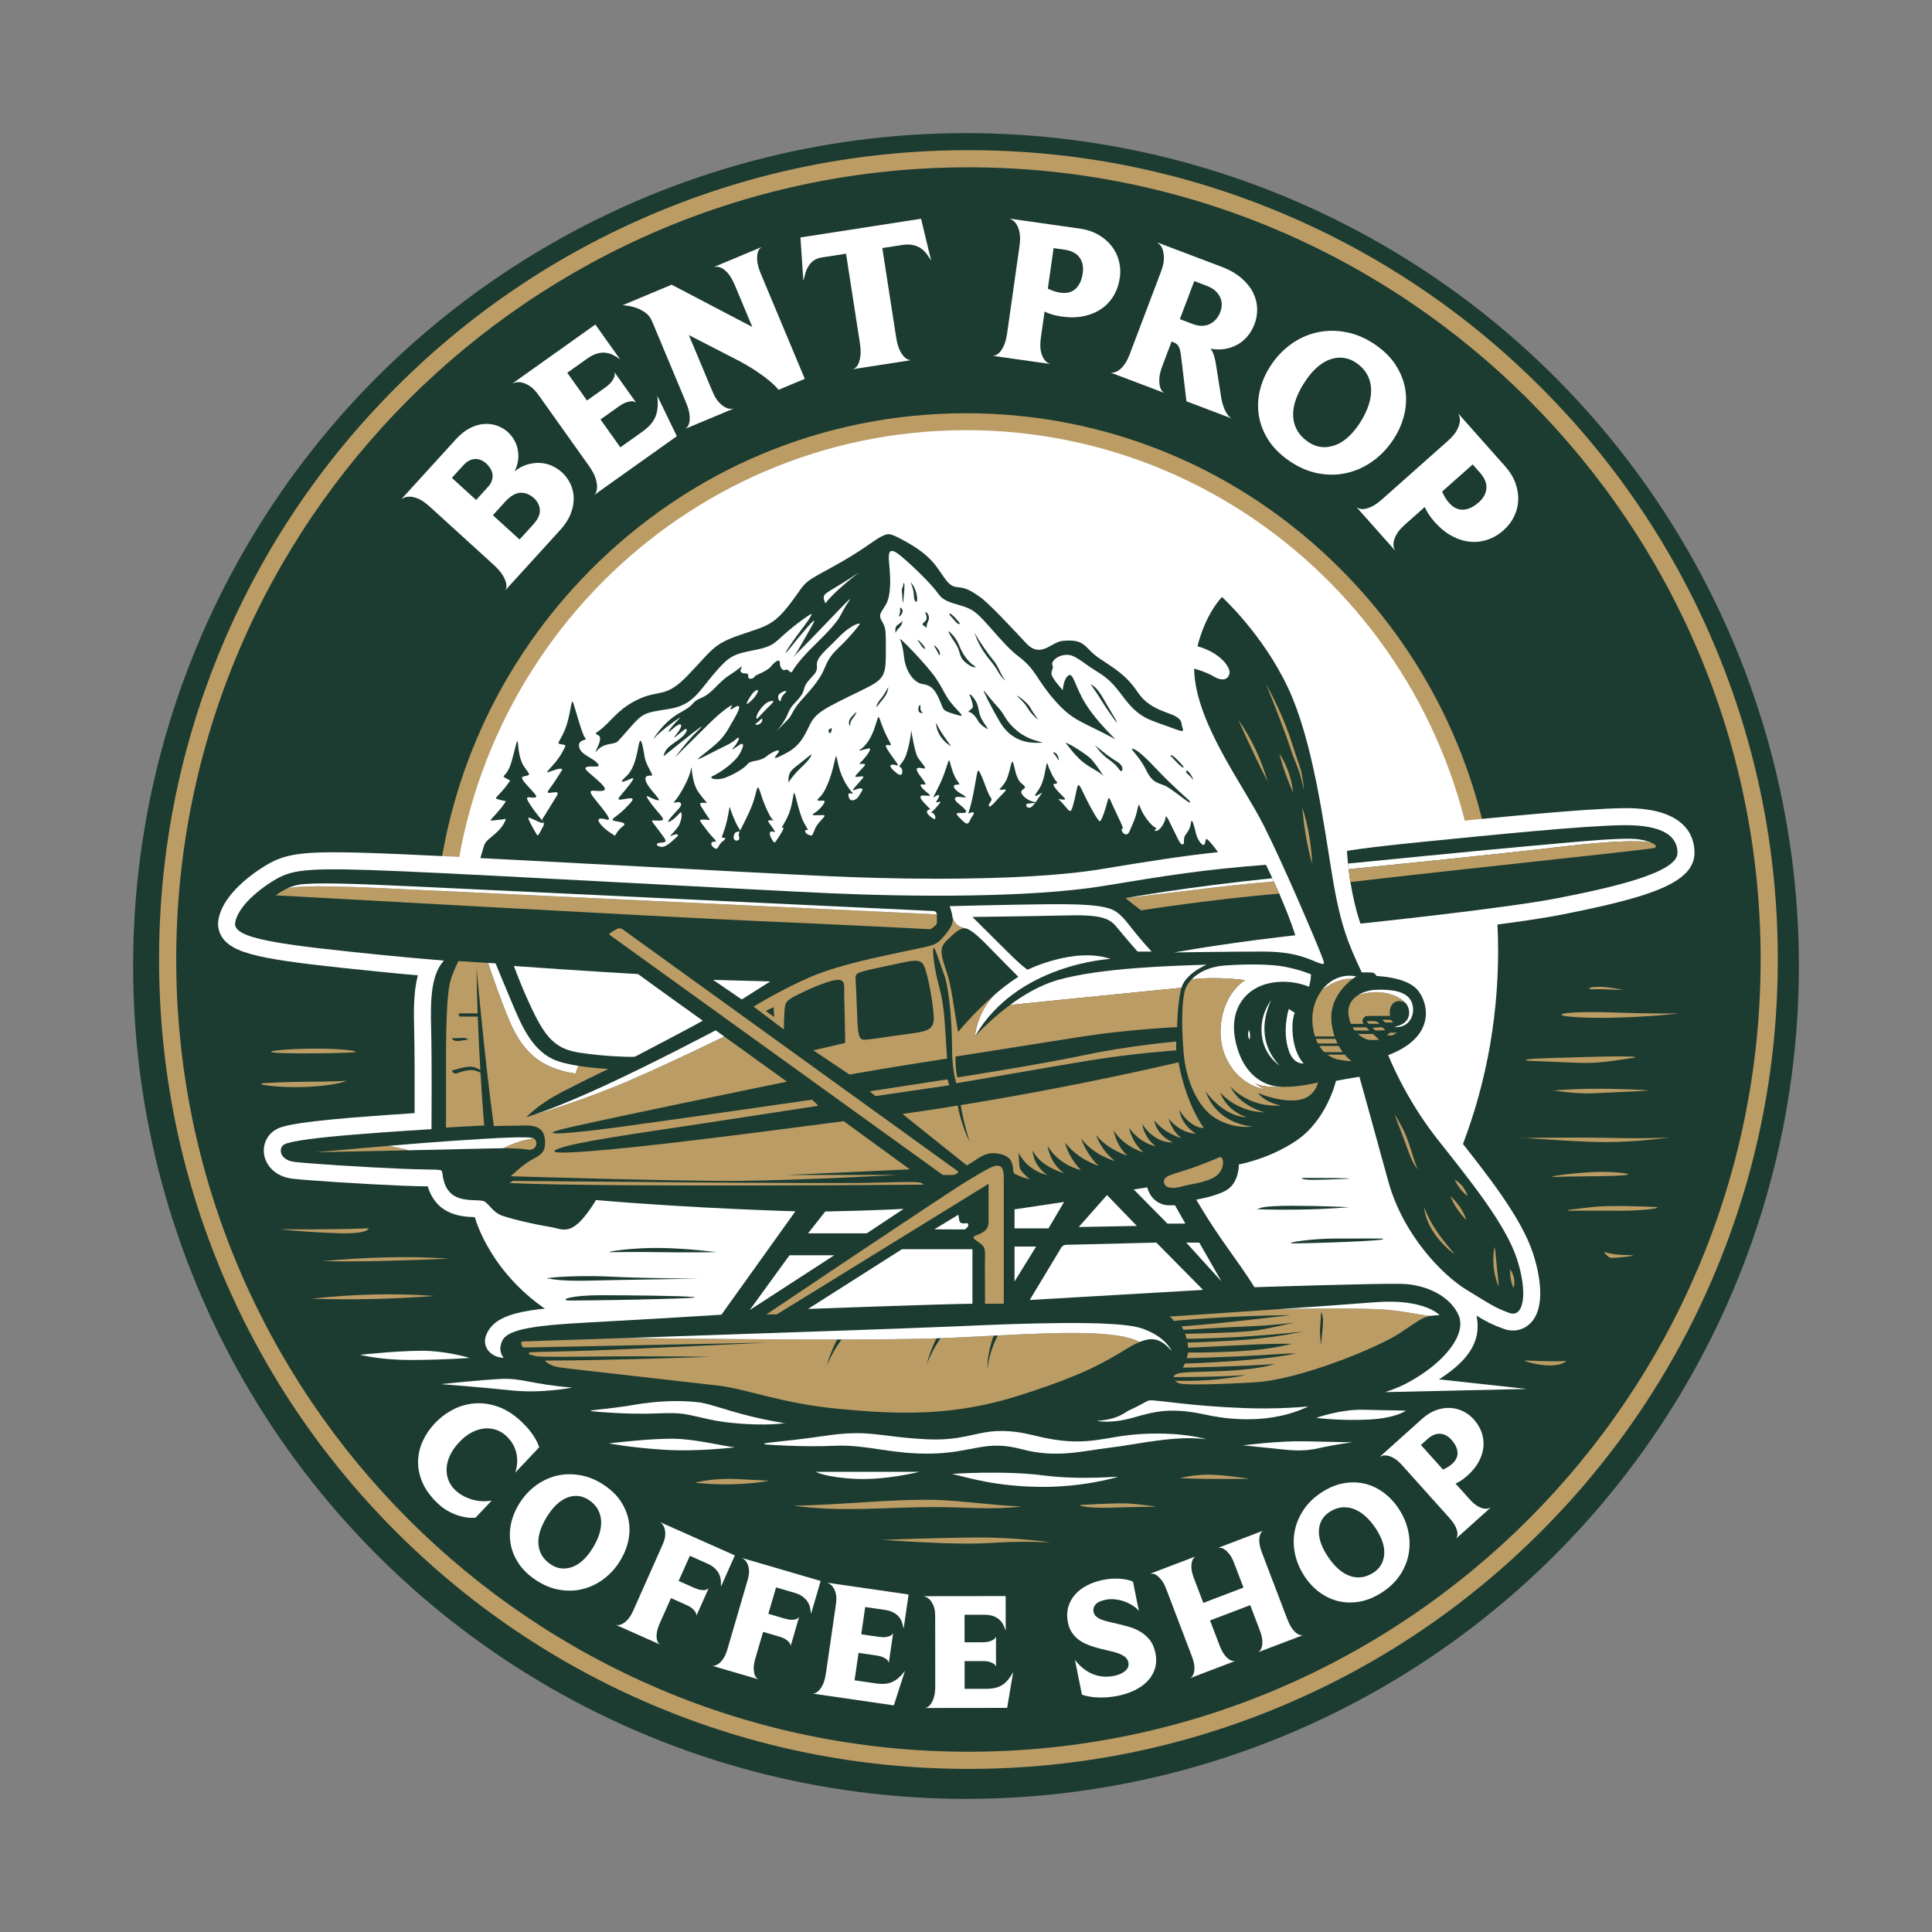 <svg viewBox="0 0 1024 1024" xmlns="http://www.w3.org/2000/svg" data-name="Layer 1" id="Layer_1">
  <rect x="0" y="0" width="1024" height="1024" fill="#808080" stroke="none"/>
  <defs>
    <style>
      .cls-1 {
        fill: #bc9c65;
      }

      .cls-2 {
        fill: #fff;
      }

      .cls-3 {
        fill: #1d3c31;
      }

      .cls-4 {
        fill: none;
      }
    </style>
  </defs>
  <circle r="441.45" cy="512" cx="512" class="cls-3"></circle>
  <path d="m581.21,753.07s7.37,1.83,19.91-1.84c12.54-3.67,20.79-5.13,38.29-1.34,17.5,3.79,38.87,3.68,55.83-5.38,0,0-51.1.13-74.25-3.31-23.16-3.44-16.87,10.53-39.78,11.88Z" class="cls-2"></path>
  <path d="m315.64,748.17s16.66,1.61,31.87.99c15.21-.61,14.83.23,28.74,3.21,13.91,2.98,34.62,3.44,41.96,1.38,0,0-19.03-3.58-35.08-8.06s-33.94-3.41-47.92-.96-28.2,2.8-19.57,3.44Z" class="cls-2"></path>
  <path d="m513.29,937.55c-57.91,0-114.09-11.34-166.98-33.71-51.08-21.61-96.96-52.54-136.36-91.93-39.4-39.4-70.33-85.27-91.93-136.36-22.37-52.89-33.71-109.07-33.71-166.98s11.34-114.09,33.71-166.98c21.61-51.08,52.54-96.96,91.93-136.36s85.27-70.33,136.36-91.93c52.89-22.37,109.07-33.71,166.98-33.71s114.09,11.34,166.98,33.71c51.08,21.61,96.96,52.54,136.36,91.93,39.4,39.4,70.33,85.27,91.93,136.36,22.37,52.89,33.71,109.07,33.71,166.98s-11.34,114.09-33.71,166.98c-21.61,51.08-52.54,96.96-91.93,136.36-39.4,39.4-85.27,70.33-136.36,91.93-52.89,22.37-109.07,33.71-166.98,33.71Zm0-848.87c-231.53,0-419.89,188.36-419.89,419.89s188.36,419.89,419.89,419.89,419.89-188.36,419.89-419.89S744.81,88.67,513.29,88.67Z" class="cls-1"></path>
  <path d="m324.69,707.34c13.79-2.75,27.45-1.9,41.32-.37,13.39,1.47,26.58,2.19,40.05,2.29,101.34.74,202.67-2.08,304.01-2.31.46-.46.93-.91,1.39-1.37,53.24-53.83,82.57-125.4,82.57-201.52,0-9.2-.44-18.34-1.29-27.39-12.72.3-25.45.34-38.15,1.17-22.3,1.46-44.37,5.04-66.54,7.65-81.62,9.6-163.76,19.22-246.05,19.81-40.5.29-81.66,7.39-121.93.72-18.35-3.04-36.07-7.84-54.76-8.24-11.76-.25-23.53-.07-35.24-.74-.06,2.34-.08,4.68-.08,7.02,0,76.12,29.32,147.69,82.57,201.52,1.98,2,3.99,3.96,6.02,5.89,1.48-2.06,3.57-3.62,6.13-4.13Z" class="cls-2"></path>
  <path d="m275.55,474.88c21.52,1.66,42.22,8.58,63.74,10.06,19.89,1.36,39.82-.13,59.67-1.41,20.3-1.32,40.55-1.32,60.87-1.87,40.86-1.09,81.77-4.09,122.46-7.91,40.72-3.83,81.37-8.5,121.92-13.84,19.52-2.57,39.24-5.03,58.91-5.84,8.82-.36,17.64-.47,26.46-.65-10.03-56.84-36.9-109.18-78.14-150.87-53.27-53.86-124.1-83.52-199.45-83.52s-146.18,29.66-199.45,83.52c-46.15,46.66-74.31,106.64-81,171.37,14.62.78,29.39-.15,44,.98Z" class="cls-1"></path>
  <path d="m512,228.01c-150.78,0-273.02,123.59-273.02,276.05,0,79.75,33.46,151.58,86.94,201.97,1.88-2.09,4.64-3.47,8.29-3.46,25.14.06,50.41,1.94,75.47,3.85,22.01,1.68,43.77,4.83,65.89,4.91,22.46.08,44.92-.37,67.38-.56,22.27-.18,44.56-.14,66.8,1.05,20.04,1.07,40.79,5.33,60.71,1.25,5.28-1.08,10.7.95,13.28,5.55,61.77-50.61,101.26-127.92,101.26-214.57,0-152.46-122.23-276.05-273.02-276.05Z" class="cls-2"></path>
  <polygon points="734.19 737.86 809.17 736.17 758.19 730.6 745.58 723.03 734.19 737.86" class="cls-2"></polygon>
  <path d="m861.58,428.35c-.4,0-.82,0-1.23,0-20.09.22-65.73,4.76-99.06,8.07l-6.86.68c-33.54,3.34-41.94,5-42.28,5.06l-.42.08c-4.24-26.26-10.15-58.84-21.07-81.91-14.02-29.59-36.01-49.77-36.94-50.62l-6.68-6.08-6.05,6.71c-11.12,12.32-14.91,29.55-15.07,30.28l-.57,2.66-1.62-.39.19,11.61c.38,23.35,15.36,48.47,27.4,68.65,3.98,6.66,7.73,12.96,10.4,18.27,1.27,2.52,2.63,5.3,4.04,8.28-30.47,2.51-49.51,5.54-81.92,10.89-20.29,3.35-50.27,5.12-86.72,5.12-22.86,0-43.13-.69-56.11-1.26-19.38-.85-59.82-3.01-102.63-5.28-49.04-2.61-99.75-5.31-125.31-6.41-16.53-.71-27.62-1.03-35.94-1.03-18.52,0-26.74,1.48-35.19,6.34-3.94,2.26-23.72,14.31-26.19,29.53-.57,3.55.34,7.1,2.56,9.99,7,9.1,26.14,11.74,83.54,17.52,6.06.61,12.63,1.23,19.62,1.84-2.21,8.44-2.24,18.26-1.96,28.38.31,11.59.28,32.87.23,44.65-8.08.52-20.78,1.38-32.71,2.36-33.63,2.75-38.07,4.97-40.21,6.04-5.08,2.54-7.81,8.1-6.79,13.82.92,5.12,5.46,11.49,15.26,12.57,8.28.92,36.25,2.77,57.1,3.64,6.55.27,11.19.36,14.32.41,1.29,4.32,4,9.7,9.98,13,5.35,2.96,11.16,3.16,15,3.3.31.01.67.02,1.01.04.07.08.15.16.21.23,1.52,1.67,3.81,4.2,7.31,6.09,6.02,3.27,26.43,7.09,28.97,7.48,1.05.16,2.05.41,3.11.67,1.97.48,4.2,1.03,6.79,1.03,3.84,0,7.42-1.2,10.94-3.67,4.13-2.88,7.95-7.78,10.53-11.55,32.9,2.7,65.1,4.21,83.94,4.95l-26.96,37.67c-8.48.53-28.84,1.79-53.91,3.16l-3.09.17c-38.02,2.08-57.1,3.13-62.66,15.74-2.87,6.5,2.04,12.27,9.12,12.58,8.79.39,21.16,1.78,39.54,6.2,10.44,2.51,51.19-9.04,64.14-7.57,17.93,2.03,24.76-.59,41.5,4.65,29.81,9.33,21.27,11.09,95.65,11.09,2.1,0,19.88-3.67,22.06-3.68,65.26-.19,67.98-1.87,76.74-6.73.3-.17,9.98,6.89,10.28,6.73,1.59.11,6.75-9.71,9.68-9.37,8.43.98,27.94-13.14,47.13-12.43,3.16.12,17.91,0,21.19,0,12.61,0,44.73,37.72,68.87,21.8,13.55-8.93,21.77-18.99,18.8-33.06,5.36,3.22,8.54,4.88,14.37,6.97,1.65.6,3.32.9,4.96.9h0c4.23,0,8.13-2.04,10.7-5.58,7.14-9.85,2.32-27.98-.08-35.31-6.22-19-24.12-41.58-41.43-63.41l-2.11-2.66c-10.36-13.09-17.54-26.55-21.42-34.67,10.68-6.18,14.81-13.9,16.33-19.8,2.66-10.34-1.22-19.68-5.74-24.98-6.42-7.54-18.22-9.67-24.58-10.27-1.66-1.17-3.69-2-6.05-2.11-1.27-2.8-2.44-5.45-3.53-8.18,12.62-1.34,77.73-8.35,103.56-13.44,46.79-9.22,70.55-16.82,70.55-32.81,0-8.84-4.77-23.67-36.54-23.67Z" class="cls-2"></path>
  <path d="m803.97,667.16c-5.96-18.2-24.61-41.28-42.04-63.29-17.42-22.01-26.14-44.64-26.14-44.64,25.45-9.63,21.48-27.57,15.52-34.56-5.96-7-21.67-7.34-21.67-7.34,0,0-.98-1.84-2.58-1.89-1.61-.06-5.33-.06-5.33-.06-6.73-14.68-11.01-23.41-15.59-51.08-4.59-27.67-10.21-71.77-23.62-100.09-13.42-28.32-34.86-47.81-34.86-47.81-9.63,10.67-12.95,26.14-12.95,26.14,12.5,3.56,17.54,11.35,16.97,14.34-.58,2.98-3.33,4.58-8.26,1.72-4.93-2.87-10.51-4.21-10.51-4.21.46,28.28,25.99,61.45,36.84,83.01,10.86,21.55,28.44,62.98,30.27,68.02,1.84,5.05,3.36,6.73-1.99,4.59-5.35-2.14-12.23-5.66-28.89-5.66s-46.77.46-46.77.46c31.94-5.65,64.2-9.09,64.2-9.09-2.43-7.48-5.65-15.43-8.52-22.06-1.03-2.36-2.01-4.56-2.91-6.51-.26-.58-.52-1.14-.76-1.67-2.02-4.37-3.4-7.14-3.4-7.14-33.33,2.6-52.63,5.7-85.68,11.16-39.37,6.5-103.19,5.81-144.69,3.97-41.51-1.83-180-9.63-227.93-11.69-47.92-2.06-57.09-1.15-66.26,4.13-9.18,5.27-20.41,14.67-21.79,23.16-1.37,8.48,23.39,11.61,78.12,17.12,10.16,1.02,21.22,2.01,32.5,2.94-6.69,7.55-7.18,20.03-6.74,36,.45,16.85.19,53.35.19,53.35,0,0-21.37,1.26-40.93,2.87-19.57,1.6-33.4,3.36-36.92,5.12-3.52,1.76-2.9,8.48,5.43,9.4,8.33.92,36.23,2.75,56.48,3.59,20.26.84,21.33-.15,21.63,1.91.31,2.07.84,9.4,6.65,12.61s13.68,1.46,15.9,2.91c2.22,1.45,3.9,4.74,7.57,6.72,3.66,1.99,20.17,5.58,26.06,6.5,5.88.92,8.94,3.29,14.29-.46,5.35-3.74,11.01-13.6,11.01-13.6,53.2,4.58,105.71,5.96,105.71,5.96l-39.21,54.8s-24.77,1.61-58.25,3.44c-33.47,1.84-54.57,2.75-58.01,10.55s2.29,14.67,26.14,20.41c23.85,5.73,59.39,5.5,89.43,14.9,30.04,9.4,55.72,13.3,133.73,13.07s89.38-16.81,94.11-16.97c4.74-.15,21.41,3.06,50.6,4.13,29.2,1.07,66.5-2.9,86.22-13.6,19.72-10.71,31.03-25.69,26.75-35.62-4.28-9.94-16.97-16.36-30.42-16.66-13.45-.31-77.81,1.79-77.81,1.79,0,0-2.98-5.16-13.76-20.18-10.77-15.02-17.04-26.25-17.04-26.25,0,0,10.24-1.68,15.82-4.89,7-4.03,6.73-13.76,6.73-13.76,0,0,15.9-2.75,30.57-12.69,16.08-10.89,20.91-31.6,20.91-31.6,5.35-1.07,12.42-2.18,12.42-2.18,0,0,7.49,26.9,15.28,55.33,7.8,28.44,28.74,49.84,41.58,57.64,12.84,7.79,14.98,9.47,22.63,12.22,7.64,2.76,9.93-10.54,3.97-28.73Zm-466.82-107.41c-.51.27-1.06.4-1.64.41-3.17,0-14.54-.15-28.13-2.19-11.67-1.75-17.19-6.65-23.96-20.17-5.43-10.87-9.61-21.9-11.05-25.8,35.82,2.57,65.82,4.28,65.82,4.28,10.97,8.06,34.32,24.72,34.32,24.72-5.71,3.22-30.66,16.29-35.36,18.75Zm55.99-30.02l-15.15-10.37,30.29.81-15.14,9.56Zm229.61,109.07l5.54,9.74h-9.52l-17.86-18.1,7.16-1.12c1.99,7.57,8.26,9.48,10.78,9.48h3.9Zm-36.02-5.39l15.84,16.36-30.8.57,14.96-16.93Zm-49.01,7.57l26.25-3.9-8.25,13.99h-18v-10.09Zm-29.77,2.86l.48,2.98c.16.96,1.02,1.65,1.99,1.6l2.15-.11c.31-.02.57.23.57.54v.96c0,.14-.05.28-.16.38l-1.03,1.03c-.26.27-.62.42-1,.41l-15.74-.07,12.74-7.72Zm-70.55-1.72c29.35-.6,41.56-1.4,41.56-1.4l-19.55,12.98h-31.11l9.1-11.58Zm-18.96,23.2h23.7l-44.79,29.05,21.09-29.05Zm96.97,25.68c-16.31.16-87.11,2.75-87.11,2.75l49.76-31.64h37.35v28.89Zm22.31-30.3h11.46l-11.46,18.51v-18.51Zm8.06,28.32l16.72-27.78c.54-.88,1.49-1.44,2.52-1.46l47.87-1.18,24.76,25.07-91.87,5.35Zm89.85-30.42l11.81,20.61-18.69-20.61h6.88Z" class="cls-3"></path>
  <path d="m218.99,471.53c-26.93-1.26-61.39-3.09-67.42-.3-3.18,1.57-5.45,3.32-5.45,3.32,0,0,211.49,11.77,255.06,13.61,40.5,1.71,85.36,4,91.47,4.32.46.02.9-.13,1.25-.42l2.01-1.67c.42-.35.66-.86.66-1.4v-4.29s0-.04,0-.06c-22.4-1.06-251.94-11.9-277.56-13.1Z" class="cls-1"></path>
  <path d="m218.99,471.53c25.62,1.2,255.16,12.04,277.56,13.1-.03-.94-.77-1.71-1.72-1.76-21.39-1.01-234.55-11.09-271.14-12.84-38.52-1.83-57.84-2.41-65.58-1.07-2.32.4-4.6,1.3-6.55,2.26,6.04-2.79,40.49-.96,67.42.3Z" class="cls-2"></path>
  <path d="m678.05,473.66c-34.26,2.75-73.26,8.83-73.26,8.83,0,0-4.59-3.4-8.26-6.49,0,0,33.02-3.96,48.5-5.79,10.69-1.27,23.33-2.46,30.11-3.06.9,1.95,1.88,4.15,2.91,6.51Z" class="cls-1"></path>
  <path d="m675.14,467.15c-6.78.6-19.42,1.79-30.11,3.06-15.48,1.83-48.5,5.79-48.5,5.79,0,0,32.01-5.85,77.85-10.52.24.53.5,1.09.76,1.67Z" class="cls-2"></path>
  <path d="m499.91,622.75h5.38c.09,0,.19-.02.27-.06l1.88-.85c.47-.21.53-.84.12-1.14l-177.55-128.13c-.92-.66-2.15-.72-3.13-.15l-3.46,2.04c-.46.27-.49.92-.06,1.22l176.17,126.94c.11.08.25.13.39.13Z" class="cls-1"></path>
  <path d="m167.51,610.71s24.71-.52,49.15-1.04c-3.63-.98-7.29-1.77-10.52-2.37-20.01,1.69-38.63,3.41-38.63,3.41Z" class="cls-1"></path>
  <path d="m282.85,603.37c-6.75.84-12.64,3.36-16.24,5.21,9.75-.03,13.72.86,13.72.86,4.53-.06,4.93-4.82,2.52-6.08Z" class="cls-1"></path>
  <path d="m238.6,604.75c-9.13.63-21.02,1.58-32.45,2.55,3.23.61,6.89,1.39,10.52,2.37,20.16-.43,40.14-.87,45.9-1.02,1.45-.04,2.79-.06,4.05-.06,3.6-1.86,9.49-4.38,16.24-5.21-2.41-1.26-19.15-.34-44.25,1.38Z" class="cls-2"></path>
  <path d="m279.03,592.1s.18-.05.55-.16c-.35.1-.55.16-.55.16Z" class="cls-4"></path>
  <path d="m292.6,565.77c6.76,2.75,12.45,3.21,12.45,3.21l1.51-4.04c-5.17-.82-10.48-2.03-14-3.79-11.3-5.65-16.59-18.73-21.32-29.89s-8.56-20.64-8.56-20.64l-4.02-.25c1.72,5.14,7.08,20.89,11.54,31.23,5.39,12.5,12.42,20.11,22.4,24.17Z" class="cls-2"></path>
  <path d="m482.19,619.77l-35.01-25.53s-73.05,9.77-109.91,13.6c-42.65,4.44-47.41,3.38-41.27.98,9.24-3.61,41.28-8.01,76.51-13.36,35.23-5.35,61.22-9.4,61.22-9.4l-3.29-3.21s-74.56,10.78-101.73,14.45c-27.17,3.66-42.76,4.68-32.67,1.7,10.09-2.98,121.03-25.7,121.03-25.7l-33.23-23.95c-9.19,4.5-29.47,14.27-49.17,22.88-24.5,10.7-51.05,18.54-55.1,19.71-.36.11-.54.16-.54.16,0,0,5.81-6.57,19.11-13.45,13.3-6.88,24.3-12.08,24.3-12.08,0,0-7.78-.34-15.89-1.64l-1.5,4.05s-5.69-.46-12.46-3.21c-9.98-4.06-17.01-11.68-22.4-24.17-4.46-10.34-9.82-26.09-11.54-31.23l-15.62-.97s-2.45,4.58-4.05,9.63c-1.61,5.04-2.6,16.81-2.6,43.72v34.89s10.32-.65,20.25-1.11c0,0-.97-11.44-1.96-27.99-1.13-.6-3.36-1.55-5.64-1.37-3.27.26-6.25,1.52-7.28,1.81-1.03.28-2.85-1.38-1.89-1.67,0,0,4.93-1.54,8.17-1.89,2.82-.3,4.63.57,6.56,1.71-.51-8.45-1.01-18.16-1.38-28.31h-9.47c-.13,0-.25-.08-.29-.2l-.4-1.1c-.08-.2.07-.42.29-.42h9.8c-.28-7.87-.48-15.98-.56-23.96,0,0,4.44,49.61,9.17,83.7,0,0,9.41-.23,17.05-.31,7.64-.07,10.09,3.29,10.09,9.14s-3.14,6.8-7.57,9.32c-4.43,2.52-10.62,8.45-10.62,8.45,0,0,88.89,2.75,121.14,2.44,32.26-.3,84.08-3.13,84.08-3.13h-58.55l64.82-2.98Zm-238.55-69.6c2.64-.28,3.32.12,4.18.52.86.4-1.14.52-3.72.92s-3.96.06-4.65-1.44c0,0,1.55.29,4.19,0Z" class="cls-1"></path>
  <path d="m383.85,549.35l-4.54-3.27s-33.17,17.58-60.54,30.11c-24.07,11.03-36.54,14.95-39.2,15.74,4.04-1.17,30.6-9.01,55.1-19.71,19.7-8.6,39.98-18.38,49.17-22.87Z" class="cls-2"></path>
  <path d="m405.83,535.81l4.47,3.24-.27-5.23s-2.71,1.26-4.2,1.99Z" class="cls-4"></path>
  <path d="m472.02,511.54c-10.43,2.18-13.99,3.06-16.2,3.78-2.22.73-2.44,1.99-2.37,3.25,0,0,.61,11.46.92,20.79.3,9.32,1.03,11.62,3.43,11.73,2.41.12,14.03-1.83,24.39-3.21,10.35-1.37,13.22-2.29,12.65-10.09-.58-7.79-3.21-22.35-5.28-26.25-2.06-3.9-7.11-2.18-17.54,0Z" class="cls-4"></path>
  <path d="m511.46,492.03c2.23,0,6.8,3.84,11.54,8.73,4.74,4.89,16.74,16.97,16.74,16.97-4.45,2.8-8.78,6.18-12.75,9.62-9.59,9.99-10.25,22-10.25,22,22.14-38.61,71.84-41.1,71.84-41.1-19.18-6.5-43.95,5.73-43.95,5.73,0,0-2.9-1.75-10.85-9.7s-18.37-18.27-18.37-18.27c0,0,31.44-.38,50.93-.84s22.39,2.29,26.22,7.03c3.82,4.74,10.39,12.15,10.39,12.15h7.42c-11.85-12.84-13.3-17.27-18.88-21.17-5.58-3.9-20.79-4.05-37.76-3.9-16.97.16-50.37,1-50.37,1,0,0,1.18,3.13,1.52,6.02l.08-.06s.62,4.66,6.5,5.79Z" class="cls-2"></path>
  <path d="m639.52,511.31c-16.96.57-56.17,1.49-79.33,8.25-9.06,2.65-17.68,7.78-24.82,13.06.16-.02,21.67-2.14,50.15-5.03,19.06-1.94,33.28-3.33,40.65-4.04,2.34-7.78,13.34-12.24,13.34-12.24Z" class="cls-2"></path>
  <path d="m535.38,532.62c-10.83,8-18.25,16.31-18.63,16.73l-.16,3.77.16-3.77s.67-12.01,10.25-22c-10.98,9.53-19.17,19.61-19.17,19.61-2.49-13.18-3.24-23.62-6.3-32.45-3.06-8.83-3.56-12.26,0-15.75,5.58-5.46,7.41-6.75,9.94-6.75-5.89-1.13-6.5-5.79-6.5-5.79l-.08.06c.05.39.08.78.08,1.16.08,3.14-2.52,6.42-5.88,10.17-3.36,3.74-5.89,3.67-19.34,6.57-13.45,2.9-35.16,7.18-50.14,13.61-14.98,6.42-30.19,15.74-30.19,15.74l16.03,12.08s.1-8.49.56-11.85c.45-3.36,2.14-4.36,10.16-8.18,8.03-3.82,16.66-7.03,19.34-6.1,2.67.92,1.76,3.73,1.99,10.27.23,6.53.46,23.04.46,23.04-5.85,1.38-16.86,3.9-16.86,3.9l19.15,12.84c19.51-3.51,51.71-8.48,51.71-8.48-1.38-20.53-1.27-27.18-4.25-38.3-2.98-11.12-3.44-18.91-2.98-20.29s3.1,6.99,5.73,14.22c2.64,7.22,4.13,25.56,4.13,38.29s2.29,19.15,2.29,19.15c17.43-2.87,46.17-8.03,69.79-11.93,23.62-3.9,46.78-5.5,46.78-5.5-.16-1.99,0-4.66,0-4.66,0,0-24.77,2.14-48.62,7.18-23.84,5.05-67.41,11.85-67.41,11.85-1.3-5.5-.92-11.08-.92-11.08,0,0,43.42-6.88,67.42-10.63,24-3.74,49.98-4.97,49.98-4.97,0,0,.16-12.23,2.14-20.33.04-.18.1-.35.15-.52-7.37.71-21.6,2.11-40.65,4.04-28.48,2.89-50,5.01-50.15,5.03Zm-129.54,3.19c1.49-.73,4.2-1.99,4.2-1.99l.27,5.23-4.47-3.24Zm89.01,1.98c.57,7.8-2.3,8.72-12.65,10.09-10.36,1.38-21.98,3.33-24.39,3.21-2.4-.11-3.13-2.41-3.43-11.73-.31-9.33-.92-20.79-.92-20.79-.07-1.26.15-2.52,2.37-3.25,2.21-.72,5.77-1.6,16.2-3.78s15.48-3.9,17.54,0c2.07,3.9,4.7,18.46,5.28,26.25Z" class="cls-1"></path>
  <path d="m464.07,580.94l39.06-5.73c-.36-1.1-.66-2.16-.89-3.14l-41.3,6.35,3.13,2.52Z" class="cls-1"></path>
  <path d="m625.08,588.35s.46,7.23,8.71,12.5c0,0-7.67.23-14.43-8.01.11.41,1.97,6.95,6.85,10.41-.51-.13-8.66-2.4-14.43-9.39,0,0,.95,7.72,9.82,11.61,0,0-9.09,1.07-16.13-9.63,0,0,.46,6.58,6.96,11.62,0,0-7.64-.99-13.91-9.55,0,0,.99,7.03,7.49,12.84,0,0-9.85-2.52-15.81-11.6.08.49,1.62,8.32,7.32,13.36,0,0-10.45-3.13-16.65-10.99.16.49,2.9,8.4,10.08,13.81,0,0-11.21-2.82-18.03-12.05.17.51,2.95,8.65,9.39,14.65,0,0-11-3.32-17.65-12.26,0,0,.69,6.3,8.14,14.44,0,0-11.24-2.18-17.54-12.73,0,0,1.03,9.06,8.71,14.45,0,0-12.61-3.44-16.62-12.04,0,0-.23,7.45,7.68,12.96,0,0-9.98-1.72-15.14-11.7,0,0,.12,6.54.69,8.26.58,1.72,5.16,5.73,5.16,5.73,0,0-3.9-.92-5.85-1.95-1.94-1.03-2.75-.34-2.98-3.67-.23-3.32-1.14-6.99-8.25-8.02-7.11-1.03-9.86,2.79-16.21,6.3l-34.12-27.28s10.98-1.47,29.25-4.43c.62,3.23,2.46,11.43,6.39,19.3-.2-.62-3.1-9.61-4.8-19.55,27.11-4.41,69.34-11.96,115.49-22.69,0,0,3.06,20.03,13.37,34.82,0,0-6.65.57-12.95-9.52Z" class="cls-1"></path>
  <path d="m659.97,519.49c-12.38,7.91-16.89,28.34-9.55,42.5,7.34,14.16,20.18,15.42,20.18,15.42-2.35-.86-5.5-3.26-5.5-3.26,4.33,2.28,12.57,2.11,15.99,1.92-2.16,0-4.26-.16-6.13-.55-9.1-1.91-17.66-9.78-20.41-25.3-2.75-15.52,5.59-26.45,18.34-29.12,11.69-2.45,20.94,1.91,20.94,1.91,0,0,.92-3.29,1.07-6.57,0,0-5.9-2.59-14.83-4.2-7.11-1.28-20.27-1.35-31.41-.46-7.24.58-13.3,3.36-17.05,7.28,14.23-1.64,28.36.44,28.36.44Z" class="cls-2"></path>
  <path d="m681.08,576.06c-3.42.19-11.66.36-15.99-1.92,0,0,3.15,2.4,5.5,3.26,0,0-12.84-1.26-20.18-15.42-7.34-14.16-2.83-34.59,9.55-42.5,0,0-14.13-2.08-28.36-.44-2.02,2.11-3.39,4.54-3.9,7.16-1.45,7.49-1.45,18.8-.31,32.25,1.15,13.45,7.07,28.39,17.04,34.36,9.97,5.96,19.38,4.24,19.38,4.24,0,0-18.46-.69-24.8-18.57,0,0,9.19,13.3,21.71,13.68,0,0-10.4-2.9-14-13.22,0,0,8.1,10.32,23.62,10.62,0,0-12.84-2.83-18.34-13.76,0,0,9.86,11.54,26.9,10.09,0,0-7.72-.99-12.23-6.65,0,0,10.85,4.89,20.64,3.9,9.78-.99,11.24-9.4,11.24-9.4,0,0-9.16,2.31-17.49,2.31Z" class="cls-1"></path>
  <path d="m646.29,613.4s-8.08,3.61-16.97,6.48c-8.89,2.87-12.84,3.5-12.38,6.82s5.08,3.44,9.65,2.12c4.57-1.32,13.97-2.12,18.44-5.9,4.47-3.78,3.66-10.55,1.26-9.52Z" class="cls-1"></path>
  <path d="m522.09,691h9.94v-61.53c0-6.42.22-9.65-1.61-11.08-2.33-1.83-6.5.74-17.73,7.51-11.24,6.78-106.47,70.75-106.47,70.75h5.5l112.24-69.21v20.29c0,4.82-4.01,5.97-6.88,7.17s.4,2.35,3.04,4.59,1.89,4.13,1.89,12.1.08,19.41.08,19.41Z" class="cls-1"></path>
  <path d="m604.01,711.28c-1.95.81-4.11,1.93-6.56,3.42-11.62,7.03-22.17,13.76-57.17,24.91-35.01,11.16-63.9,10.09-95.09,7.19-31.18-2.91-48.91-10.55-64.35-12.38-15.44-1.84-78.56-8.83-84.29-9.69-5.73-.86-7.74-3.61-7.74-3.61,29.05.07,87.98-1.98,87.98-1.98,0,0-29.66-.47-60.23-.16-30.58.3-31.7.19-33.83-.56-2.12-.74-2.12-.11-2.4-1.09-.29-.97,2.29-.57,25.56-1.26,23.28-.69,101.24-4.47,101.24-4.47l-129.29,2.61s-.78-.06-1.18-.81l-.38-1.47c-.24-.76.39-.91.89-.93,2.3-.08,8.9-.3,18.52-.62,9.6-.32,22.22-.74,36.54-1.22,0,0,60.06.85,111.51.79-.38.7-.73,1.41-1.09,2.13-1.81,3.74-3.29,7.65-4.41,11.64,2.08-4.86,4.67-9.56,7.84-13.77,19.4-.03,37.42-.2,50.29-.6-.29.53-.55,1.07-.82,1.61-1.86,3.88-3.26,7.96-4.38,12.11,1.99-4.81,4.33-9.65,7.48-13.8.97-.04,1.9-.07,2.8-.11,8.22-.34,16.73-.8,25.2-1.23-.98,2.68-1.73,5.39-2.32,8.18-.7,3.31-1.09,6.7-.95,10.05.44-6.43,2.63-12.62,5.48-18.34,32.36-1.65,63.65-2.88,75.15,3.46Z" class="cls-1"></path>
  <path d="m604.94,704c-13.15-4.43-63.13-2.6-96.76-1.07-22.02,1-114.63,4.16-175.95,6.23h0s60.06.85,111.51.79c.78,0,1.56,0,2.34,0,19.4-.03,37.42-.2,50.29-.6.78-.03,1.54-.06,2.28-.08.97-.04,1.9-.07,2.8-.11,8.22-.34,16.73-.8,25.2-1.23.74-.04,1.48-.08,2.21-.11,32.36-1.65,63.65-2.88,75.15,3.46,7.31-3.02,11.67-1.36,16.98,4.79,0,0-2.9-7.64-16.05-12.08Z" class="cls-2"></path>
  <path d="m746.45,695.68c-4.51-.74-9.71-1.49-15.86-1.77-20.32-.92-53.04,0-53.05,0-28.97,2-57.7,3.9-57.7,3.9,0,0,1.46.76,2.22,2.29,0,0,31.41-2.91,61.99-3.06,0,0-23.85,2.85-37.3,4.18-13.45,1.32-20.49,1.78-20.49,1.78,0,0,.62.98.94,1.84,0,0,21.38-1.32,35.43-1.89,13.04-.54,22.27-1.81,23.52-1.98-1.43.34-13.15,3.08-20.08,4.15-7.4,1.15-27.63,1.61-37.95,1.84,0,0,.59,1.39.82,2.62,0,0,14.75-.08,33.71-1.38,18.95-1.3,28.2-2.45,28.2-2.45,0,0-14.12,2.99-28.85,4.19-14.74,1.2-32.62,1.66-32.62,1.66,0,0,.24,1.01.36,2.73,0,0,22.13-1.09,34.74-1.7,12.61-.61,20.1-.38,20.1-.38,0,0-9.93,2.83-26.14,3.82-16.2,1-28.74.81-28.74.81,0,0-.21,1.39-.65,2.98,0,0,23.89-.65,34.44-1.34,10.54-.69,23.38-1.3,23.38-1.3,0,0-11.88,3.82-58.89,5.5,0,0-.33.95-1.05,2.18,0,0,30.21-.57,48.63-1.95,0,0-6.88,2.6-23.61,3.52-16.74.91-24.92.46-28.29,1.76-1.09.42-1.58,1.01-1.67,1.65,5.23,0,24.93-.04,38.29-1.12,0,0-14.63,3.71-37.48,3.07.62.64,1.51,1.17,2.47,1.44,2.75.76,16.66.69,39.82-.61,23.16-1.3,64.59-18.01,76.97-26.17,9.57-6.3,11.65-8.28,16.13-9.03-3.4-.28-7.22-1.03-11.74-1.78Zm-45.36,7.84c-.57,5.16-.92,9.46-.92,9.46,0,0-.74-5.39-.51-9.12.23-3.72.51-7.45.51-7.45.19-2.46,1.49,1.95.92,7.11Z" class="cls-1"></path>
  <path d="m728.45,690.24c-10.85.87-30.94,2.29-50.91,3.67,0,0,32.72-.92,53.05,0,12.29.56,20.8,2.98,27.6,3.55h0c1.31-.22,2.83-.34,4.81-.42,0,0-7.95-8.94-34.55-6.8Z" class="cls-2"></path>
  <g>
    <path d="m671.13,362.8c4.88,8.71,8.99,17.84,12.35,27.25,1.63,4.76,3.04,9.47,4.71,14.16,1.79,4.69,2.53,9.72,2.96,14.69-.6-2.42-1.09-4.87-1.76-7.25-1.28-4.79-3.54-9.27-5.1-13.98-3.59-11.07-8.82-23.97-13.16-34.87h0Z" class="cls-1"></path>
    <path d="m656.3,381.45c7,9.96,12.24,21.17,15.59,32.87-5.36-10.47-10.8-22.13-15.59-32.87h0Z" class="cls-1"></path>
    <path d="m690.24,427.92c3.11,9.68,4.82,19.81,5.2,29.96-2.69-9.8-4.37-19.84-5.2-29.96h0Z" class="cls-1"></path>
    <path d="m678.05,399.3c3.97,6.22,6.57,13.4,7.33,20.75-3.04-6.73-5.49-13.57-7.33-20.75h0Z" class="cls-1"></path>
    <path d="m739.31,590.72c2.76,4.53,5.3,9.24,7.05,14.27,1.82,4.99,2.97,10.08,5.18,14.93-3.4-4.14-4.93-9.44-6.78-14.35-1.63-4.92-3.97-9.87-5.45-14.84h0Z" class="cls-1"></path>
    <path d="m754.75,639.64c2.96,8.3,8.21,15.43,13.78,22.15.81.97,1.65,1.91,2.43,2.92-1.04-.74-2.04-1.53-3.02-2.34-6.55-5.86-12.32-13.75-13.18-22.73h0Z" class="cls-1"></path>
    <path d="m768.66,633.98c3.91,3.36,6.92,7.79,8.56,12.69-3.63-3.65-6.53-7.95-8.56-12.69h0Z" class="cls-1"></path>
    <path d="m792.05,660.89c.58,1.43.55,3.75.78,5.29.25,2.61.79,7.87,1.08,10.48.18,1.76.37,3.51.44,5.32-1.49-3.29-2.27-6.83-2.68-10.39-.31-3.12-.25-6.29.26-9.39.05-.44.18-.88.12-1.32h0Z" class="cls-1"></path>
    <path d="m770.95,625.27c3.38,1.75,5.85,5.08,6.88,8.71-3-2.35-5.15-5.3-6.88-8.71h0Z" class="cls-1"></path>
    <path d="m800.46,672.81c1.98,2.83,2.75,6.6,1.76,9.94-1.36-3.16-2.03-6.5-1.76-9.94h0Z" class="cls-1"></path>
  </g>
  <path d="m889.12,452.03c0,10.67-35.32,18.46-63.29,23.97-27.97,5.51-104.79,13.53-104.79,13.53-2.59-7.76-4.24-15.52-5.29-22.02-.41-2.49-.73-4.79-.97-6.83-.13-1.06-.24-2.05-.33-2.97-.43-4.16-.52-6.71-.52-6.71,0,0,7.91-1.6,41.39-4.93,33.48-3.32,84.04-8.48,105.13-8.71,21.1-.23,28.66,5.94,28.67,14.67Z" class="cls-3"></path>
  <path d="m875.61,446.78c-2-.69-11.15-2.38-49.55,2.16-31.99,3.79-90.14,9.64-111.28,11.74-.13-1.06-.24-2.05-.33-2.97,10.33-1.03,64.25-6.4,94.57-9.15,33.63-3.06,52.81-4.89,60.15-3.6,2.88.51,5.02,1.17,6.44,1.82Z" class="cls-2"></path>
  <path d="m876.96,449.4c-2.05.87-108.2,11.82-161.21,18.11-.41-2.49-.73-4.79-.97-6.83,21.14-2.1,79.29-7.95,111.28-11.74,38.4-4.54,47.55-2.85,49.55-2.16,2.19,1.02,2.65,2.06,1.35,2.62Z" class="cls-1"></path>
  <path d="m673.73,530.03c-5.55,12.17-5.02,24.68,4.43,34.7-11.32-8.08-12.3-23.84-4.43-34.7h0Z" class="cls-2"></path>
  <path d="m662.06,545.88c.53,1.76.67,3.45.26,5.22-.95-1.57-1.1-3.59-.26-5.22h0Z" class="cls-2"></path>
  <path d="m690.95,563.65s-4.56-4.33-5.68-14.45c-.95-8.6.97-12.38.97-12.38l-3.15-2.06s-3.7,11.29,0,22.13c2.56,7.51,7.85,6.76,7.85,6.76Z" class="cls-2"></path>
  <path d="m708.89,553.08h-10.36c-.4-.75-.77-1.56-1.1-2.45h10.38c.34.87.7,1.69,1.08,2.45Z" class="cls-1"></path>
  <path d="m711.67,557.66h-9.72c-.94-.89-1.85-1.97-2.67-3.28h10.27c.7,1.25,1.42,2.34,2.12,3.28Z" class="cls-1"></path>
  <path d="m716.34,562.44s-2.75,0-6.76-.8c-1.58-.31-3.83-1.04-6.07-2.68h9.18c2.01,2.38,3.65,3.48,3.65,3.48Z" class="cls-1"></path>
  <path d="m725.81,546.19h-7.77c-.39-.51-.77-1.06-1.12-1.68h7.24c.49.53,1.04,1.09,1.65,1.68Z" class="cls-1"></path>
  <path d="m730.96,551.09s-4.07.35-5.68,0c-.84-.18-3.22-.93-5.53-3.04h8.01c2.15,2.03,3.2,3.04,3.2,3.04Z" class="cls-1"></path>
  <path d="m724.33,541.23h3.71c1.87,0,2.48.8,3.1,1.41h-5.62l-1.18-1.41Z" class="cls-1"></path>
  <path d="m727.33,544.77l4.34-.31c.78-.06,1.54.3,1.99.94l.44.62-5.05.17-1.72-1.42Z" class="cls-1"></path>
  <polygon points="735.09 548.77 737.98 548.77 740.48 547.34 736.66 547.34 735.09 548.77" class="cls-1"></polygon>
  <path d="m732.62,540.49h3.84c1.09,0,.97.38,1.95,1.45h-3.61c-1.26,0-.8-.36-2.18-1.45Z" class="cls-1"></path>
  <path d="m735.52,526.56c-7.96-1.93-15.57.83-15.75.9-3.48,2.22-5.85,5.83-4.92,11.15.27,1.52.67,2.87,1.16,4.05h6.71c-.69-1.12-.85-2.03-.25-2.68,1.21-1.32.69-1.53,4.07-1.53h10.26s-1.01-3.9,1.44-6.49c1.76-1.88,5.48-2.05,7.41.6h.01s-2.09-4.04-10.14-5.99Z" class="cls-1"></path>
  <path d="m748.1,530.91c-2.64-5.96-11.58-6.53-18.58-6.3-3.18.1-6.85.99-9.75,2.84.18-.07,7.79-2.82,15.75-.9,8.05,1.95,10.14,5.98,10.14,5.98h-.01c.74,1.02,1.22,2.43,1.22,4.34,0,7.41-10.27,7.37-7.33,7.52,7.87.42,11.19-7.52,8.56-13.49Z" class="cls-2"></path>
  <path d="m717.07,518.71c-9.26-.34-16.3,5.96-16.45,6.09-3.68,4.83-5.62,11.42-4.92,18.15.25,2.42.69,4.54,1.28,6.38h10.37c-.8-2.38-1.41-5.11-1.67-8.21-.98-11.74,7.59-19.56,11.39-22.41Z" class="cls-1"></path>
  <path d="m717.07,518.71c1.06-.8,1.75-1.21,1.75-1.21-7.48-1.47-13.98,1.77-18.2,7.3.14-.13,7.19-6.42,16.45-6.09Z" class="cls-2"></path>
  <path d="m270.01,627.05l1.91-1.15s165.02,1.6,189.32,1.02,26.71-.86,28.32.96c0,0-166.36,1.47-219.55-.83Z" class="cls-1"></path>
  <path d="m641.78,446.8c-2.68-3.06-2.52-2.6-3.13.15-.62,2.75-3.9-1.45-4.74-5.12-.84-3.67-2.22-8.71-2.6-6.04-.38,2.68-1.22,4.44-2.91,6.65-1.68,2.22-.15,5.12-1.6,5.12s-2.29-2.75-4.51-7.03c-2.22-4.28-4.28-9.55-4.51-7.18s-2.83,7.03-5.12,7.03,1.45-.92-.46-1.84c-1.91-.91-6.19-6.03-7.72-10.31-1.53-4.28-.84.68-3.52,7.03-2.67,6.34-2.82,7.18-4.43,6.95-1.61-.23-2.6-2.98-1.76-2.9.84.07.39-1.15-3.21-8.56-3.59-7.42-3.67-9.56-4.51-6.19-.84,3.36-3.13,10.7-4.12,10.7s-5.81-8.72-8.95-15.44c-3.13-6.73-2.6-3.67-4.51,4.2s-2.14,6.5-4.94,3.29c-2.8-3.21-3.62-3.75-3.62-3.75,2.83.08,5.2,1.15,2.3-1.6-2.91-2.75-5.81-6.35-4.59-6.42,1.22-.08,2.37-.46,1.22-1.45-1.14-1-3.74-6.2-4.51-8.95-.76-2.75-.99,4.51-3.05,10.02-1.45,3.88-5.28,7.33-2.98,6.57,2.29-.77,4.12-2.98,2.14-.23-.94,1.31-1.79,2.66-2.62,3.8-.15-.11-.56-.25-1.36-.44-3.59-.84-6.88-4.2-6.04-5.65.84-1.46,3.52-1.3.38-3.67-3.13-2.37-3.59-6.96-4.66-10.86-1.07-3.89-1.68,4.97-4.02,9.25-2.35,4.28-5.15,4.97-1.71,4.59s1.3.61-3.06,5.5c-4.35,4.89-4.2,3.59-4.2,2.52s2.37-2.06.84-4.05c-1.53-1.98-2.98-7.32-5.1-11.96s-1.69-1.33-4.02,10.21c-1.99,9.88-3.26,11-2.23,10.37,1.03-.63,3.84-1.37,1.77,1.43-2.07,2.81-1.71,5.91-5.27,2.41-3.55-3.49-4.41-4.3-.28-4.07,4.12.23,1.83-2.12-1.61-4.76-3.44-2.63-2.18-4.01.23-3.78,2.41.23,5.62,1.03,1.15-1.49-4.47-2.52-4.93-4.76-2.93-4.93,2.01-.17,2.35.17.63-2.18-1.72-2.35-2.92-6.25-3.72-9.28-.81-3.04-.69-1.21-3.27,5.9s-6.59,13.13-5.45,12.27c1.15-.86,3.33-2.12,2.81-.46-.51,1.66-2.58,3.5-.74,3.04,1.83-.46,2.29-.75-.52,2.52-2.81,3.27-3.67,2.92-2.23,3.15,1.43.23,2.4,4.13.51,3.04s-4.53-3.5-2.98-4.47c1.55-.98,2.01.23-.4-2.29-2.41-2.53-5.62-5.74-1.55-5.51,4.07.23,4.01.46,1.09-2-2.92-2.47-4.07-4.3-1.55-3.84,2.53.45.52-1.5-2-5.05-2.53-3.55-1.61-4.36,1.66-3.55,3.27.8-.52-2.53-2.52-5.74-2.01-3.21-3.61-16.51-3.61-13.87s-1.55,10.21-3.04,13.64c-1.51,3.49-4.13,5.05-2.7,5.34,1.44.28,2.12,6.24-1.77,3.26-3.9-2.98-4.42-4.87-1.67-4.53,2.76.35,3.5,1.67-.45-3.84-3.96-5.5-4.76-7.1-2.18-6.53,2.58.57.17-1.32-2.81-8.6-2.98-7.28-2.12-8.77-4.36-1.55-2.23,7.23-5.56,10.95-7.97,12.5-2.4,1.55,3.61-.69,4.93-.63s-1.43,3.95-3.67,6.36c-2.23,2.41-2.23,1.78,0,1.84,2.24.05,1.72.4-1.43,3.72-3.15,3.33-3.15,3.44-.17,3.04,2.98-.4,2.64-.11-.57,3.44-3.21,3.55-3.82,4.4-1.55,3.44,2.26-.96,4.64-1.03,3.27.97-1.38,2.01-1.72,3.62-3.85,4.48-2.12.86-2.98-.58-3.21-2.53-.22-1.95,3.04-.05,2.24-1.09-.8-1.03-4.47-4.87-6.71-11.92-2.23-7.05-1.49-11.01-3.15-3.61-1.66,7.39-4.64,15.08-7.51,17.66-2.87,2.57-.06,1.83,1.95,1.89,2.01.05-1.83,4.81-4.87,6.59-3.04,1.78,2.35.97,4.76,1.09,2.4.11-2.53,3.15-4.25,6.93-1.72,3.79-1.2,4.42-3.44,3.56-2.23-.86-2.58-2.87-1.03-2.58,1.55.29-1.03-1.95-2.81-6.82-1.77-4.88-2.23-7.63-3.32-11.52-1.09-3.9-.8,1.37-2.64,7.5-1.83,6.14-5.67,10.32-4.07,9.64,1.61-.69-1.45,4.01-2.86,6.07-1.42,2.07-1.38,2.64-3.14-.53-1.76-3.18-.46-4.17,1.34-3.33,1.8.84-1.42-3.17-2.75-5.16-1.34-1.98,3.51-.38,2.25-1.3-1.26-.91-4.2-6.84-6.15-12.99-1.95-6.15-1.91-4.97-3.4.73-1.49,5.69-4.32,11-6.58,15.55-.51,1.03-.9,1.79-1.2,2.37-.39-.79-2.15-2.96-4.54-9.47-1.67-4.55-.54-4.13-2.41,3.93-1.86,8.05-3.58,9.36-2.35,9.36s2.4.27,0,1.95c-2.41,1.68-2.26,5.01-4.4,3.59-2.14-1.41-2.22-3.59.04-3.4,2.25.19-.31-1.11-4.32-6.46-4.01-5.35-4.32-5.23-.84-5.23s3.55,1.49.34-3.48c-3.21-4.97-3.78-5.54-.91-5.43,2.86.12,1.87.73-2.56-5.39-4.44-6.11-3.44-17.08-4.25-12.07-.8,5-6.61,14.67-8.52,16.58-1.91,1.91,2.41-.49,3.25,1.11.84,1.61-2,3.57-5.43,7.68-3.77,4.52,1.85,1.16,4.7-2.33,1.94-2.37,1.38,4.17-.73,7.07-2.96,4.1-5.57,5.73-3.28,4.7,2.29-1.03,4.59-.91,2.41.92-2.18,1.83-4.13,4.13-6.77,4.93-2.63.8-5.73-1.72-1.6-2.06,4.13-.35,3.21-.81-1.26-6.88-4.47-6.08-4.47-4.82.31-4.82s.95-2.29-4.1-9.06c-5.04-6.76-.8-2.86,2.99-1.83,3.78,1.03-3.1-4.59-5.28-8.94-2.18-4.36,1.03-4.02,2.52-4.02s-2.86-5.04-3.67-9.97c-.8-4.93-1.94-11.58-2.98-6.99-1.03,4.58-1.95,13.07-6.99,17.54-5.04,4.47.23,2.18,2.75,1.03,2.52-1.15.69,1.49-3.21,6.19-3.9,4.7-5.39,5.62.57,4.47,5.97-1.14,3.33,1.26-.85,5.51-4.18,4.24-8.58,5.61-4.88,6.3,3.71.69,6.42,1.03,3.9,2.87-2.52,1.83-4.01,4.93-4.01,4.93,0,0-5.39-3.1-7.8-6.31s.23-3.21,3.33-2.29c3.09.92.11-3.21-5.51-9.98-5.61-6.76-2.18-5.16,1.84-5.16s3.67-1.49-1.15-5.81c-4.81-4.32-8.37-6.45-5.16-7.03,3.21-.57,7.68.92,4.93-2.06-2.75-2.98-8.71-4.36-9.51-8.48-.81-4.13,4.7-3.44,3.44-4.48-1.27-1.03-3.33-8.14-5.51-15.47-2.18-7.34-1.37-4.24-3.67,5.27-2.29,9.52-6.42,12.61-4.81,13.07,1.6.46,3.73.33,3.2,1.39-.53,1.06-2.17,5.06-6.41,9.76-4.23,4.71-4.06,4.41-.82,3.24,3.23-1.18,6.53-1.94,5.35-.18-1.17,1.76-4,6.53-6.41,9.59-2.41,3.06,0,2.06,2.59,1.88,2.59-.18,2.06.59-.53,4.71-2.59,4.11-4.82,7.94-5.82,9.35-1,1.41,1.7,1.41.35,3.94-2.09,3.92-2.65,5.71-3.47,4.29-.83-1.41-2.99-5.06-4.12-7.7-.91-2.13.29-1.06,5.41,1.12,5.12,2.17.18-1.89-4.06-8.18-4.23-6.29-1.94-4.71,1.18-4.71s.59-2-3.77-6.88c-4.35-4.88-1.82-4.06.24-4.76,2.06-.71,1.12-.83-1.53-4.83-2.65-4-3-9.76-3.29-12.82-.3-3.06-1.71,4.82-3.59,11-1.88,6.18-4.59,6.71-3.88,7.29.7.59,3.35,1.89,3.35,1.89,0,0-1.41,2.53-4.41,5.82-3,3.29-3.89,3.59-2.24,4.12,1.65.53,4.38,1.03,4.38,1.03,0,0-.44,1.41-4.58,6.09-4.15,4.67-4.24,4.32-2.11,4.14,2.14-.17,6.69-.79,6.69-.79,0,0-.61,3.09-4.5,6.79-3.88,3.71-6.17,4.53-7.11,7.59-.43,1.4-1.19,3.98-1.88,6.37,24.73,1.26,54.56,2.84,83.79,4.39,42.81,2.28,83.25,4.43,102.63,5.29,12.98.57,33.24,1.26,56.1,1.26,36.45,0,66.44-1.77,86.72-5.12,24.68-4.07,41.6-6.8,61.73-8.98-1.06-1.47-2.45-3.31-3.78-4.84Zm-249.98-2.98c.5,2.25-3.17,2.48-2.94-.23.23-2.71,1.57-2.64,3.06-2.91l.15-.03c-.74,1.49-.61,1.58-.27,3.17Zm154.36-15.82c-1.68.76-3.36-1.76-1.3-2.07,1.21-.17,3.13-.22,3.79-.41-.84,1.18-1.66,2.1-2.49,2.48Z" class="cls-3"></path>
  <path d="m322.75,765.03s24.42-2.98,36.34-2.41,25.91,4.24,30.5,4.47c0,0-20.06,2.52-38.41,1.26-18.34-1.26-28.43-3.32-28.43-3.32Z" class="cls-2"></path>
  <path d="m233.67,733.61s20.75-2.18,31.76-2.75,16.39,2.87,37.83,4.59c0,0-16.05,3.21-32.22,1.49s-37.38-3.32-37.38-3.32Z" class="cls-2"></path>
  <path d="m190.83,718.06s25.83-2.75,37.3-1.99,20.79,3.67,20.79,3.67c0,0-14.52,1.07-31.18,1.07s-26.9-2.75-26.9-2.75Z" class="cls-2"></path>
  <path d="m432.41,780.1s5.1,2.98,21.15,3.73c16.05.75,33.76-3.73,33.76-3.73h-54.92Z" class="cls-2"></path>
  <path d="m592.06,782.91s-18.23,5.5-41.27,5.16-36.69-4.59-46.2-6.88c0,0,27.4-1.92,48.61.82,21.21,2.74,42.06.05,38.87.9Z" class="cls-2"></path>
  <path d="m658.9,766.06s19.18-2.45,32.71-2.14c13.53.31,25.15.54,25.15.54,0,0-8.56,1.03-17.73,3.1s-15.65,1.03-25.62,0c-9.97-1.03-14.5-1.49-14.5-1.49Z" class="cls-2"></path>
  <path d="m697.65,751.5s12.67-4.59,24.82-4.3,22.7.46,22.7.46c0,0-5.16,4.07-20.24,4.76-15.08.69-27.29-.92-27.29-.92Z" class="cls-2"></path>
  <path d="m406.21,765.63s19.03,1.47,36.11.66c17.08-.8,30.5,4.7,52.05,4.13s28.09-7.38,46.89-2.37c18.8,5.01,32.1,1,46.78-.72s34.85-6.76,51.36-4.47c0,0-11.58-3.9-33.36-2.87-21.78,1.03-29.48,7.91-57.56.92s-30.95,3.21-56.97,1.95c-26.03-1.26-30.27-5.39-54.34-1.83-24.08,3.55-36.23,3.6-30.96,4.61Z" class="cls-2"></path>
  <path d="m420.66,798.01c25.2-.27,50.23-3.55,75.48-3.04,15.15.56,30.06,2.9,45.21,3.5-15.03,1.88-30.22.33-45.28.29-25.1-.04-50.42,2.87-75.41-.75h0Z" class="cls-1"></path>
  <path d="m556.64,817.42s-18.8-2.64-38.64-2.52-50.33,1.26-50.33,1.26c0,0,21.78,1.61,40.93,1.95s21.32-1.61,48.04-.69Z" class="cls-1"></path>
  <path d="m572.11,797.7s18-1.08,24.42-.88c6.42.2,16.51,1.76,16.51,1.76,0,0-9.63.04-24.19.5-14.56.46-16.74-1.38-16.74-1.38Z" class="cls-1"></path>
  <path d="m368.38,785.86s9.1-2.51,21.86-1.94c12.76.57,17.2.93,17.2.93,0,0-5.66,1.32-17.5,1.78-11.85.46-21.55-.76-21.55-.76Z" class="cls-1"></path>
  <path d="m625.25,783.43s6.99-1.83,15.19-1.83,21.84,2.24,21.84,2.24c0,0-7.82-.04-17.29,0-9.48.04-19.74-.4-19.74-.4Z" class="cls-1"></path>
  <path d="m809.17,721.12s12.65.46,15.44.42c2.79-.04,5.62-.21,5.62-.21,0,0-2.03,2.43-9.02,2.39-6.99-.04-16.05-3.02-12.04-2.6Z" class="cls-1"></path>
  <path d="m165.22,688.33c21.55-2.38,43.34-3.04,64.97-1.45-21.62,1.59-43.3,2.23-64.97,1.45h0Z" class="cls-1"></path>
  <path d="m170.78,668.44c22.35-2.03,44.89-2.89,67.3-1.32-22.43.91-44.85,1.75-67.3,1.32h0Z" class="cls-1"></path>
  <path d="m151.08,651.56s24.38.31,44.33-.54c0,0,.31,3.13-16.43,2.6-16.74-.54-36.61-2.45-27.9-2.06Z" class="cls-1"></path>
  <path d="m145.35,556.94s6.96-1.07,21.32-1.15,25.99,1.45,20.33,1.99c-5.66.54-52.66,1.15-41.66-.84Z" class="cls-1"></path>
  <path d="m141.14,574.02s11.58-.69,23.16-.69,19.49-.46,19.49-.46c0,0-5.62,2.52-21.32,3.21s-30.37-1.65-21.32-2.06Z" class="cls-1"></path>
  <path d="m830.07,538.6s9.29,1.38,29.01.69c19.72-.69,30.84-2.18,30.84-2.18,0,0-10.55.34-34.28-.46-23.73-.8-33.02.8-25.57,1.95Z" class="cls-1"></path>
  <path d="m809.67,562.21s11.24.46,24.54,1.03c13.07.56,18.72-.76,29.25-2.22.19-.03.37-.05.56-.08,10.89-1.49-13.76-1.03-28.2-.57-14.45.46-31.18.69-26.14,1.83Z" class="cls-1"></path>
  <path d="m843.66,524.38s3.32-.23,8.03,0,8.77.3,8.77.3c0,0-5.73-1.22-10.49-1.56s-10.38.52-6.31,1.26Z" class="cls-1"></path>
  <path d="m823.08,578.03s12.69-1.22,29.66-.92,21.4.92,21.4.92c0,0-18.34.99-29.96,1.45-11.62.46-26.6-2.6-21.1-1.45Z" class="cls-1"></path>
  <path d="m806.69,603.14c.41.04,28.89-.46,48.5,0,19.61.46,29.69-.3,29.69-.3,0,0-16.05,2.48-34.05,2.48s-54.34-3.27-44.14-2.18Z" class="cls-1"></path>
  <path d="m862.21,622.06s-8.64-1.61-21.86-.61-23.24,2.68-14.14,2.29,42.11-.08,36-1.68Z" class="cls-1"></path>
  <path d="m833.02,641.7s13.76-.08,26.06,0,23.92-1.68,17.66-1.99c-6.27-.31-24.23-.92-32.25,0s-18.57,2.01-11.46,1.99Z" class="cls-1"></path>
  <path d="m251.69,645.16s7.78,30.41,41.71,51.5l27.21-11.31-14.68-19.04-52.59-25.59-1.66,4.44Z" class="cls-2"></path>
  <path d="m854.19,666.7s3.06,0,8.41-.69,2.98-.69-3.29-.92-9.78-2.06-9.02-1.22,2.29,2.88,3.9,2.83Z" class="cls-1"></path>
  <path d="m323.9,663.68s14.79-.23,25.8,0,30.1,0,30.1,0c0,0-14.79-2.01-29.98-2.24s-30.73,2.29-25.91,2.24Z" class="cls-3"></path>
  <path d="m291.26,677.7s5.35,1.45,20.48,1.07c15.13-.38,58.93-1.07,58.93-1.07,0,0-26.93-.08-47.67-1.07-20.74-.99-38.32,1.07-31.74,1.07Z" class="cls-3"></path>
  <path d="m301.58,689.32s20.79-.15,33.86-.46c13.07-.31,38.22-.84,31.87-1.45-6.34-.61-34.17-.92-49.07-.92s-22.24,2.37-16.66,2.83Z" class="cls-3"></path>
  <path d="m732.36,656.46s-12.54-.08-25.3,0-26.22,2.29-22.24,2.52,55.18-1.3,47.54-2.52Z" class="cls-3"></path>
  <path d="m667.39,640.58s.57-1.49,17.25-1.49,30.21.75,30.21.75c0,0-10.66,1.03-25.45,1.26s-27.52-.17-22.01-.52Z" class="cls-3"></path>
  <path d="m714.55,624.77s-12.34.57-18.5.57-8.33-1.07-3.71-1.03c4.62.04,25.95,0,22.2.46Z" class="cls-3"></path>
  <g>
    <path d="m420.23,348.54c-1.28,1.59-1.88,2.03,0,0h0Z" class="cls-3"></path>
    <path d="m626.8,385.88c-1-2.75.15-3.82-3.52-6.11-3.67-2.3-14.02-3.52-20.21-12.81-6.2-9.28-12.5-12.72-20.53-18.11-8.02-5.39-6.8-10.38-19.37-9.17-5.96.57-11.58,9.51-19.26,1.26-7.68-8.26-19.99-21.41-24.5-24.54s-7.11-4.81-11.85-5.19c-4.74-.39-6.04-3.75-11-10.63-4.97-6.88-12-11.16-18.73-14.75-6.73-3.59-7.34-3.13-11.01-1.3-3.66,1.84-10.62,7.91-26.79,16.63-16.16,8.71-12.26,7.1-21.32,18.91s-13.07,11.81-26.94,16.63c-13.88,4.81-14.17,7.68-27.29,21.32-11.46,11.93-15.02,7.68-25.11,12.15-10.09,4.48-13.87,9.98-18.92,14.68-5.04,4.7-5.96,3.21-3.09,5.04,2.87,1.84-4.19,11.64-.69,7.74,3.5-3.89,7.65-2.89,10.23-4.27,0,0-.48.93,6.7-7.33,7.19-8.25,7.95-8.25,20.79-10.24,12.84-1.98,15.9-9.17,24-18.65,8.1-9.47,10.24-10.39,21.25-12.53s10.7-3.98,18.34-10.4c7.65-6.42,11.77-8.71,11.77-8.71,0,0,2.45-1.57-5.12,8.41-7.56,9.97-10.97,15.97-5.58,9.21,5.39-6.77,14.6-17.85,12.08-12.96-2.52,4.89-5.04,8.87-8.1,14.3-.91,1.6-1.99,3.07-2.8,4.08.94-1.01,2.51-2.65,4.94-5.08,10.32-10.32,28.13-29.73,25.07-25.3-3.06,4.44-3.52,5.89-5.2,8.79-1.68,2.91-5.33,7.21-13.2,14.85-7.88,7.64-11.18,12.59-11.95,14.12-.76,1.53-2.21-1.76-3.59-.92-1.37.84-2.98-.99-2.98-3.74s-3.29.15-4.66,1.91c-1.38,1.76-4.74,3.36-7.11,4.36-2.37.99-1.22,1.91-3.59,2.21-2.37.31-.61-2.83-2.22-2.75-1.6.08-3.9-.38-3.13-2.22.76-1.83,1.45-2.29-2.3.54-3.74,2.83-4.66,2.37-11.38,9.25-6.73,6.88-8.41,4.51-11.77,8.4-3.37,3.9-7.42,4.13-13.23,9.48-5.81,5.35-9.02,11.47-6.65,8.33,2.37-3.13,15.98-12.91,12.61-9.7-3.36,3.21-8.71,9.93-3.28,5.19,5.42-4.73,5.5-1.52,2.14,2.6-3.37,4.13.46.69,3.36-1.68,2.91-2.37,2.75,1.15-2.14,4.66-4.89,3.52-7.57,4.9-8.25,9.02,0,0,3.05-2.52,10.31-8.33,7.27-5.81,13.3-10.39,7.65-5.04-5.46,5.16-11.49,13.38-11.9,13.95.67-.67,11.44-11.43,18.62-18.46,7.42-7.26,12.77-10.47,11.47-8.64-1.3,1.83-.92,2.22,1.22.76,2.14-1.45,4.66-2.14.23,5.51-4.43,7.64-5.35,10.09-11.92,15.51-6.58,5.43-11.85,8.87-2.14,3.83,9.7-5.05,11.54-5.35,14.75-8.11,3.21-2.75.99,1.99-1.22,4.36-2.22,2.37,1.3-.15,3.21-1.45,1.91-1.3,2.86-.15.11,4.66-2.75,4.82-9.92,9.8-14.5,11.98-2.41,1.15,2.35,2.64,7.39.57,5.05-2.06,9.52-4.87,11.3-7.05,1.77-2.17,6.13-.97,9.91-4.01,3.79-3.04,8.31-4.47,6.02-1.6-2.29,2.86-2.52,3.44,3.38.45,5.91-2.98,9.06-6.07,12.56-13.47,3.49-7.39,4.95-8.88,21.91-17.19,16.95-8.32,19.42-8.2,19.42-21.62s.23-14.21-1.95-18c-2.18-3.78-.86-4.2,1.96-9.01,2.82-4.82,2.59-13.69,1.75-21.71-.84-8.03.99-8.49,6.88-3.52,5.88,4.97,15.44,14.18,19.33,19.68,3.9,5.51,11.69,4.82,17.94,8.6,6.25,3.79,15.31,17.54,24.6,24.54,9.29,6.99,9.29,12.15,19.03,23.16,9.75,11,13.07,10.43,32.22,20.63,0,0-10.21-9.63-15.94-18.91-5.73-9.29-6.42-16.74-9.06-14.91-2.63,1.84-2.98,7.8-2.98,7.8,0,0-5.73-6.31-5.96-8.49-.23-2.17,1.26-3.13.46-4.83s2.18-4.68,5.85-5.26c3.67-.57,5.27-.04,12.61,5.26,7.34,5.29,10.43,5.18,18.61,16.26,8.18,11.08,13.07,12.31,22.09,15.52,9.02,3.21,10.85,4.35,9.86,1.6Zm-189.25-66.11s-1.45-2.22-.76-4.05c.68-1.84,6.1-3.9,18.61-12.43-.82.63-13.93,10.77-17.85,16.48Zm-24.46,48.08c1.64-1.49,5.16-2.55,2.9-.4-2.27,2.15-2.15,3.87-2.15,3.87-.61,1.26-2.38-1.98-.75-3.47Zm-16.51,4.88c-2.45,2.18,1.35-4.59,3.15-6.11,1.81-1.52,2.87-1.26,1.16,1.52-1.71,2.78-4.31,4.59-4.31,4.59Zm6.62,10.54c-1.4,1.38-3.5.95-2.66.32,0,0,1.8-1.26,2.66-2.32.86-1.06,1.41.63,0,2Zm4.96-9.39c-2.83,2.72-6.38,6.61-6.38,6.61-1.36,1.47-1.07-1.07.23-3.13,1.3-2.06,3.59-4.85,5.73-5.52,2.14-.66,3.25-.67.42,2.04Zm47.28-42.69s-2.74,3.73-7.44,8.66c-4.7,4.93-7.97,6.76-10.89,14.1-2.92,7.34-8.77,12.97-13.01,17.89-4.24,4.93-4.24,7.22-6.37,9.4-1.46,1.5-4.59,4.68-6.41,6.51,1.71-1.86,4.64-5.42,6.3-9.61,2.47-6.19,7.17-7.33,8.54-12.95,1.38-5.62,7.51-7.45,6.82-12.1-.68-4.64,4.93-8.42,11.47-15.25,6.53-6.82,12.35-8.4,10.99-6.65Z" class="cls-3"></path>
    <path d="m417.85,414.72s2.41-3.73,6.31-7.45c3.9-3.73,5.04-5.1,5.79-6.82s-2.06,1.2-6.59,4.64-5.56,4.41-5.5,9.63Z" class="cls-3"></path>
    <path d="m450.58,385.08s-.34-2.21,1.43-4.39,2.01-3.41,2.01-3.41c0,0-1.63,1.4-2.52,2.49s-2.41,2.69-.92,5.3Z" class="cls-3"></path>
    <path d="m439.64,388.46s-1.2-1.15,0-2.01,1.43-.63,1.03,1-1.03,1-1.03,1Z" class="cls-3"></path>
    <path d="m477.18,339.26s1.15,1.68,2.03,9.32,5.46,13.41,9.78,13.99,6.46,2.6,8.9,8.22c2.45,5.62,1.22,5.62,7.64,7.61,6.42,1.99,4.74,1.18,0-4.17s-5.08-8.18-9.44-14.71-21.25-24.15-18.92-20.25Z" class="cls-3"></path>
    <path d="m496.16,383.07c2.09,4.57,5.04,8.44,7.97,12.5-4.38-2.5-7.91-7.34-7.97-12.5h0Z" class="cls-3"></path>
    <path d="m465.09,374.19s.97-1.32,3.32-4.18,2.41-5.85,2.41-5.85c0,0-2.41,4.53-4.13,6.42s-2.98,5.38-1.61,3.61Z" class="cls-3"></path>
    <path d="m503.27,334.92s3.32,2.52,5.22,7.45,5.27,8.89,7.68,10.38-.92,1.49-4.59-1.78c-3.67-3.27-2.24-5.62-5.16-9.92s-4.67-7.58-3.15-6.13Z" class="cls-3"></path>
    <path d="m488.99,377.59s-1.34-.69-1.15-2.6-.65-1.54-.99,0c-.8,3.63,2.83,3.06,2.14,2.6Z" class="cls-3"></path>
    <path d="m513.99,368.51s1.72,4.3,1.66,5.9-3.44,2.75-2.01,2.98,3.44,2.24,4.53,4.3,3.27,3.67,4.87,4.53-.92-1.72-2.75-5.1c-1.83-3.38-1.32-6.35-2.98-9.28s-3.9-4.87-3.32-3.33Z" class="cls-3"></path>
    <path d="m521.5,366.62s2.18,5.22,8.48,16.05c6.31,10.83,16.22,11.24,21.1,11.01s-4.7-.29-11.69-6.08c-6.99-5.79-6.19-8.2-10.83-13.18s-7.8-9.8-7.05-7.8Z" class="cls-3"></path>
    <path d="m516.51,335.36c3.14,5.55,6.78,10.63,10.75,15.59,2.3,3.1,3.21,6.93,5.76,9.87-2.07-1.51-3.49-3.83-4.72-6.01-1.29-2.15-2.84-4.05-4.48-6.01-3.19-4.02-5.73-8.56-7.31-13.44h0Z" class="cls-3"></path>
    <path d="m490.37,324.72s1.72,2.92,0,4.53-1.95,1.61,0,2.92-.23.75,1.49-2.69-1.61-5.96-1.49-4.76Z" class="cls-3"></path>
    <path d="m503.44,326.09s2.35,2.64,3.27,3.67,1.32,1.03,1.89.92-.23-.8-2.29-3.15-3.9-3.15-2.87-1.43Z" class="cls-3"></path>
    <path d="m482.53,308.46s1.72,3.48,1.83,7.15,1.68,4.17,1.76,2.22-.65-6.34-3.59-9.36Z" class="cls-3"></path>
    <path d="m474.72,335.52s.11-1.07,1.81-2.7,1.83-3.69,1.83-3.69c0,0-1,1-2.72,2.21s-.92,4.18-.92,4.18Z" class="cls-3"></path>
    <path d="m476.44,326.41s.91-1.58.6-3.5,2.09.11,1.15,2.01-1.98,2-1.74,1.49Z" class="cls-3"></path>
    <path d="m478.41,318.67s-.28-3.93-.39-5.62.66-1.75.75-3.18.95-1.8.46,3.83-.56,6.55-.81,4.97Z" class="cls-3"></path>
    <path d="m486.58,339.64s.84,1.03,1.61,2.39,3.13,3.08,1.74.8-4.45-4.75-3.34-3.19Z" class="cls-3"></path>
    <path d="m495.16,342.47s1.72,2.69,2.31,4.24,1.09-.4.23-1.91-2.92-3.44-2.54-2.33Z" class="cls-3"></path>
    <path d="m539.27,369.14s3.38,2.87,5.27,5.96,4.18,5.16,5.33,6.08-2.29-3.15-3.73-6.02-8.14-7.68-6.88-6.02Z" class="cls-3"></path>
    <path d="m565.35,394.37s4.93,6.94,9.57,10.26,6.99,3.9,9.97,6.65c0,0-3.15-4.99-6.08-8.46s-16.74-11.44-13.47-8.46Z" class="cls-3"></path>
    <path d="m558.47,399.3s1.8,1.96,2.14,3.2.84-.37,0-2.05-3.09-2.29-2.14-1.15Z" class="cls-3"></path>
    <path d="m581.32,396.16s2.06,3.3,6.27,6.33,4.85,4.37,6.04,5.86,2.91-2.1-1.83-4.82c-6.24-3.58-14.47-11.62-10.47-7.38Z" class="cls-3"></path>
    <path d="m590.92,381.75s-4.59-6.25-7.39-10.89c-2.81-4.64-6.25-9-5.22-8.14s2.98,1.32,6.59,7.74c3.61,6.42,9.63,15.71,6.02,11.29Z" class="cls-3"></path>
    <path d="m630.2,424.17s-9.44-8.33-15.86-15.13c-6.42-6.8-11.01-11.31-13.76-12.15s3.13,3.52,6.88,11.24c3.75,7.72,6.8,6.5,11.08,8.87s14.98,11.77,11.66,7.18Z" class="cls-3"></path>
    <path d="m620.76,400.86s4.13,4.82,5.81,5.73.69-.61-2.45-3.75c-3.13-3.13-4.2-3.13-3.36-1.53v-.46Z" class="cls-3"></path>
    <path d="m628.86,409.67s2.52,2.23,3.29,3.32-.08-1.32-1.64-3.32-2.18-1.36-1.64,0Z" class="cls-3"></path>
  </g>
  <g>
    <path d="m297.76,250.26c1.84,1.68,3.34,3.69,4.49,6.02,1.15,2.33,1.76,4.85,1.83,7.54.07,2.7-.45,5.51-1.59,8.45-1.13,2.94-3.01,5.84-5.63,8.71l-29.1,31.97c.15-.16.32-.57.53-1.23.2-.66.19-1.57-.05-2.72-.24-1.16-.86-2.57-1.87-4.23-1.01-1.67-2.69-3.56-5.02-5.68l-33.6-30.58c-2.28-2.07-4.3-3.47-6.08-4.19-1.77-.72-3.28-1.08-4.53-1.07-1.25,0-2.24.2-2.97.57-.73.37-1.2.62-1.41.73l28.88-31.73c2.42-2.66,4.91-4.63,7.47-5.92,2.56-1.29,5.06-2.02,7.49-2.18,2.43-.17,4.73.14,6.9.92,2.17.78,4.06,1.91,5.69,3.39,1.3,1.18,2.41,2.56,3.31,4.13.9,1.57,1.54,3.26,1.91,5.09.37,1.83.43,3.72.19,5.67-.24,1.96-.87,3.92-1.86,5.89,2.15-1.71,4.38-2.9,6.68-3.58,2.3-.68,4.55-.97,6.73-.86,2.19.11,4.27.59,6.26,1.46,1.99.87,3.77,2.02,5.34,3.45Zm-40.09-4.66c-.7-.64-1.51-1.17-2.41-1.6-.9-.42-1.87-.66-2.92-.72-1.04-.05-2.13.17-3.28.66-1.14.5-2.29,1.37-3.42,2.61l-6.14,6.75,12.85,11.7,6.29-6.92c1.08-1.19,1.79-2.38,2.13-3.56.33-1.18.41-2.3.23-3.36-.18-1.06-.58-2.06-1.19-3.02-.62-.96-1.33-1.81-2.14-2.55Zm25.32,18.43c-2.17-1.97-4.55-2.93-7.14-2.86-2.59.07-5.37,1.73-8.33,4.99l-6.29,6.91,14.15,12.88,7.11-7.81c2.62-2.87,3.83-5.51,3.64-7.92-.19-2.41-1.23-4.47-3.13-6.2Z" class="cls-2"></path>
    <path d="m358.73,231.2l-43.74,31.11c.18-.13.46-.53.83-1.2.38-.67.59-1.64.64-2.89.05-1.25-.22-2.84-.81-4.75-.6-1.91-1.83-4.19-3.7-6.82l-26.39-37.11c-1.7-2.39-3.35-4.07-4.95-5.06-1.6-.98-3.03-1.57-4.31-1.79-1.28-.21-2.36-.19-3.25.08-.89.27-1.42.47-1.6.6l44.1-31.37,13.13,18.47c-1.12-.82-2.3-1.56-3.53-2.21-1.23-.65-2.57-1.08-4.01-1.27-1.44-.19-2.99-.06-4.64.4-1.66.46-3.47,1.39-5.44,2.79l-10.4,7.39,10.46,14.7,9.41-6.69c1.55-1.1,2.7-2.12,3.43-3.05.74-.93,1.25-1.76,1.53-2.5.28-.74.4-1.34.34-1.8-.05-.46-.09-.76-.12-.93l11.48,16.14c-.5-.45-1.22-.7-2.16-.76-.73-.02-1.7.15-2.88.5-1.19.35-2.62,1.12-4.29,2.31l-9.59,6.82,10.52,14.79,11.47-8.16c1.85-1.32,3.37-2.64,4.54-3.97,1.17-1.33,2.05-2.74,2.65-4.25.6-1.5.96-3.14,1.1-4.9.14-1.76.08-3.77-.17-6.02l10.35,21.39Z" class="cls-2"></path>
    <path d="m389.42,151.08c-1.1-2.64-2.24-4.65-3.41-6.02-1.17-1.38-2.27-2.33-3.28-2.86-1.02-.53-1.9-.79-2.66-.8-.76,0-1.28.02-1.58.07l25.27-10.57c-.2.08-.54.37-1.02.84-.48.48-.87,1.26-1.17,2.34-.3,1.08-.37,2.54-.2,4.38s.82,4.11,1.96,6.81l23.22,55.51-13.9,5.82c-1.31-1.6-2.99-3.24-5.04-4.93-1.71-1.43-3.9-3.04-6.55-4.83-2.66-1.79-5.78-3.64-9.36-5.56l-26.59-13.68,12.4,29.63c1.1,2.64,2.27,4.62,3.49,5.93,1.23,1.32,2.39,2.24,3.49,2.77,1.1.54,2.06.79,2.88.76.82-.03,1.37-.1,1.64-.21l-25.77,10.78c.2-.08.53-.38,1-.89.46-.51.83-1.3,1.1-2.37.27-1.07.31-2.49.12-4.28-.19-1.79-.85-4.03-1.99-6.74l-17.87-42.72c-.85-2.03-2.13-3.62-3.84-4.77-1.71-1.15-3.44-2-5.18-2.54-2-.59-4.16-1-6.47-1.23l25.88-10.83,42.76,22.41-9.3-22.22Z" class="cls-2"></path>
    <path d="m493.48,138.04c-.7-1.15-1.47-2.29-2.31-3.43-.84-1.13-1.85-2.11-3.01-2.93-1.17-.82-2.58-1.42-4.23-1.79-1.65-.37-3.68-.38-6.07,0l-10.22,1.58,7.3,47.07c.47,3.04,1.11,5.39,1.93,7.05s1.65,2.88,2.52,3.67c.86.79,1.62,1.27,2.28,1.43.65.16,1.09.22,1.31.19l-31.09,4.82c.29-.04.74-.26,1.35-.65.61-.39,1.16-1.11,1.67-2.15.51-1.04.88-2.47,1.12-4.29.24-1.82.13-4.18-.32-7.08l-7.29-47.07-12.83,1.99c-1.74.27-3.16.81-4.26,1.61-1.1.8-2.01,1.76-2.73,2.87-.72,1.11-1.27,2.33-1.66,3.65-.39,1.32-.74,2.64-1.06,3.95l-.11.02-1.51-22.7,63.92-9.91,5.32,22.11Z" class="cls-2"></path>
    <path d="m593.51,147.26c-.49,3.48-1.57,6.63-3.23,9.43-1.66,2.8-3.82,5.12-6.49,6.97-2.67,1.84-5.78,3.14-9.33,3.9-3.55.76-7.5.82-11.86.21-1.6-.23-3.16-.56-4.69-1-1.53-.44-2.96-.97-4.27-1.61l-1.93,13.61c-.42,2.98-.45,5.36-.07,7.16.37,1.79.9,3.2,1.57,4.22.67,1.02,1.37,1.73,2.09,2.13.72.4,1.23.62,1.52.66l-30.82-4.37c.22.03.67-.03,1.36-.2.69-.16,1.44-.63,2.25-1.4.81-.77,1.62-1.99,2.41-3.66.79-1.67,1.4-4.02,1.84-7.07l6.49-45.74c.42-2.98.43-5.4.03-7.27-.4-1.87-.95-3.34-1.65-4.4-.7-1.06-1.41-1.79-2.13-2.19-.72-.4-1.18-.65-1.39-.75l36.92,5.24c3.85.55,7.21,1.65,10.08,3.32,2.87,1.67,5.22,3.68,7.03,6.05,1.81,2.37,3.09,4.99,3.83,7.88.74,2.88.89,5.85.46,8.9Zm-19.63-2.56c.46-3.27-.11-6.02-1.72-8.24-1.61-2.23-4.27-3.6-7.97-4.13l-5.77-.82-3.04,21.46c1.04.52,2.14.97,3.31,1.36s2.29.66,3.38.81c3.34.47,6.01-.22,8.02-2.08,2-1.86,3.27-4.65,3.8-8.35Z" class="cls-2"></path>
    <path d="m647.08,209.61c.33,2.24.77,4.13,1.32,5.67.55,1.54,1.12,2.78,1.71,3.71.59.93,1.14,1.61,1.64,2.03.5.43.86.68,1.07.76l-23.97-9.07-2.79-23.4c-.33-2.87-.79-4.79-1.4-5.77-.61-.98-1.47-1.67-2.56-2.09l-1.13-.43-4.79,12.65c-1.04,2.74-1.61,5.02-1.7,6.83-.1,1.81.01,3.28.33,4.42.31,1.14.73,1.96,1.24,2.47.51.51.87.8,1.08.88l-28.6-10.83c.21.08.67.1,1.39.05.72-.04,1.58-.34,2.58-.91,1-.56,2.07-1.57,3.2-3.02,1.14-1.45,2.24-3.58,3.3-6.4l16.32-43.1c1.06-2.81,1.59-5.18,1.57-7.11-.02-1.93-.24-3.5-.68-4.73-.44-1.23-.98-2.12-1.63-2.68-.65-.56-1.07-.91-1.25-1.06l33.95,12.85c4.39,1.66,7.97,3.7,10.74,6.12,2.77,2.42,4.83,5,6.18,7.75,1.35,2.75,2.06,5.54,2.12,8.39.06,2.84-.39,5.54-1.35,8.07-.99,2.61-2.28,4.84-3.89,6.7-1.61,1.86-3.44,3.34-5.5,4.44-2.06,1.1-4.28,1.83-6.65,2.19-2.37.36-4.8.3-7.29-.17.73.98,1.32,2.17,1.77,3.55.45,1.39.8,2.91,1.04,4.57l2.64,16.64Zm-.27-44.33c.49-1.3.74-2.62.73-3.96,0-1.33-.3-2.62-.89-3.87-.59-1.24-1.46-2.37-2.6-3.39-1.14-1.02-2.64-1.88-4.49-2.58l-6.58-2.49-7.63,20.16,6.79,2.57c1.85.7,3.57,1.02,5.17.96,1.59-.06,3-.43,4.24-1.1,1.23-.67,2.29-1.54,3.17-2.62.88-1.08,1.58-2.3,2.1-3.68Z" class="cls-2"></path>
    <path d="m737.82,233.96c-3.01,4.34-6.6,7.96-10.79,10.86-4.19,2.9-8.71,4.88-13.54,5.94-4.84,1.06-9.85,1.09-15.04.09-5.19-1.01-10.29-3.24-15.29-6.71-4.83-3.34-8.54-7.12-11.15-11.33-2.61-4.22-4.24-8.6-4.88-13.15-.64-4.55-.36-9.12.87-13.72,1.22-4.6,3.27-8.98,6.15-13.14,3.09-4.46,6.77-8.13,11.04-11.02,4.27-2.88,8.83-4.81,13.69-5.77,4.86-.96,9.89-.92,15.09.14,5.2,1.06,10.24,3.28,15.12,6.66,4.76,3.3,8.44,7.04,11.02,11.24,2.58,4.19,4.19,8.54,4.82,13.04.63,4.5.33,9.06-.91,13.68-1.24,4.63-3.3,9.02-6.18,13.18Zm-17.85-8.61c2.04-2.95,3.67-5.98,4.87-9.07,1.2-3.09,1.83-6.09,1.88-9,.05-2.91-.55-5.64-1.81-8.21-1.26-2.56-3.27-4.81-6.05-6.73-1.99-1.38-4.09-2.25-6.29-2.61-2.2-.36-4.45-.2-6.75.48-2.3.68-4.59,1.93-6.87,3.74-2.28,1.81-4.48,4.25-6.61,7.33-2.3,3.32-4.04,6.55-5.23,9.69-1.2,3.14-1.77,6.13-1.73,8.97.04,2.84.7,5.46,1.98,7.86,1.28,2.4,3.28,4.54,5.99,6.42,4.04,2.8,8.46,3.49,13.27,2.09,4.8-1.4,9.25-5.05,13.34-10.96Z" class="cls-2"></path>
    <path d="m797.12,280.89c-2.63,2.34-5.49,4.04-8.56,5.1-3.08,1.06-6.23,1.44-9.46,1.12-3.23-.32-6.44-1.34-9.64-3.06-3.2-1.72-6.26-4.23-9.18-7.52-1.07-1.21-2.05-2.47-2.93-3.8-.88-1.33-1.62-2.65-2.22-3.99l-10.28,9.13c-2.25,2-3.81,3.8-4.68,5.41-.88,1.61-1.39,3.02-1.54,4.23-.15,1.21-.08,2.2.21,2.97.29.77.54,1.26.73,1.48l-20.68-23.27c.15.16.53.41,1.17.73.63.32,1.5.45,2.62.39,1.12-.06,2.52-.47,4.2-1.23,1.68-.76,3.67-2.16,5.97-4.21l34.54-30.69c2.25-2,3.82-3.84,4.73-5.53.9-1.69,1.43-3.16,1.59-4.43.15-1.26.08-2.28-.21-3.05-.29-.77-.48-1.26-.58-1.48l24.77,27.88c2.58,2.91,4.43,5.92,5.54,9.05,1.11,3.13,1.59,6.18,1.45,9.16-.15,2.98-.88,5.8-2.18,8.48-1.3,2.68-3.1,5.04-5.4,7.08Zm-13.32-14.66c2.47-2.19,3.81-4.66,4.02-7.4.21-2.74-.92-5.51-3.41-8.3l-3.87-4.36-16.2,14.39c.46,1.07,1,2.12,1.64,3.17.64,1.05,1.32,1.99,2.05,2.81,2.24,2.52,4.73,3.72,7.46,3.6,2.73-.12,5.5-1.43,8.29-3.91Z" class="cls-2"></path>
  </g>
  <g>
    <path d="m252.07,804.38c-1.55.17-3.2.12-4.95-.14-1.75-.26-3.49-.71-5.23-1.33-1.74-.62-3.44-1.43-5.11-2.43-1.67-1-3.21-2.17-4.63-3.52-3.8-3.58-6.53-7.28-8.19-11.1-1.66-3.81-2.45-7.58-2.37-11.3.08-3.72.9-7.29,2.46-10.71,1.56-3.42,3.68-6.56,6.37-9.41,2.85-3.02,6.11-5.48,9.77-7.37,3.66-1.89,7.52-2.98,11.58-3.26,4.06-.28,8.18.32,12.36,1.82,4.18,1.5,8.25,4.12,12.22,7.86,1.77,1.67,3.22,3.22,4.35,4.66,1.13,1.44,2.04,2.72,2.72,3.86.68,1.13,1.21,2.14,1.57,3.01.36.87.63,1.56.81,2.05l-12.71,13.46c.5-1.48.82-3.06.97-4.72.14-1.66.06-3.33-.24-5-.3-1.67-.89-3.33-1.78-4.99-.89-1.65-2.13-3.23-3.73-4.74-1.51-1.43-3.24-2.49-5.19-3.19-1.95-.7-4.04-.95-6.26-.76-2.22.19-4.47.86-6.74,2.02-2.27,1.16-4.49,2.88-6.65,5.17-2.2,2.33-3.85,4.69-4.96,7.07-1.11,2.38-1.71,4.69-1.81,6.92-.1,2.23.24,4.33,1.03,6.3.79,1.97,1.99,3.71,3.58,5.22,2.33,2.2,5.22,3.83,8.67,4.88,3.45,1.05,6.99,1.26,10.63.61l-8.55,9.06Z" class="cls-2"></path>
    <path d="m327.92,828.46c-2.38,3.55-5.25,6.52-8.61,8.91-3.36,2.39-6.99,4.05-10.89,4.96-3.9.92-7.96,1-12.17.24-4.21-.75-8.36-2.5-12.45-5.25-3.94-2.65-6.99-5.66-9.15-9.04-2.16-3.38-3.53-6.91-4.1-10.58-.57-3.67-.39-7.37.54-11.11.93-3.73,2.54-7.3,4.82-10.7,2.45-3.65,5.38-6.66,8.8-9.04,3.42-2.38,7.09-3.99,11.01-4.83,3.92-.83,7.99-.85,12.21-.06,4.22.79,8.32,2.53,12.31,5.21,3.89,2.61,6.91,5.6,9.04,8.96s3.49,6.86,4.05,10.49c.56,3.63.37,7.32-.58,11.08-.95,3.76-2.57,7.33-4.85,10.73Zm-14.54-6.76c1.62-2.41,2.9-4.88,3.84-7.39.94-2.52,1.41-4.95,1.42-7.3,0-2.35-.51-4.56-1.56-6.62-1.05-2.06-2.7-3.85-4.97-5.37-1.63-1.09-3.33-1.77-5.12-2.04-1.79-.27-3.6-.12-5.46.46-1.85.58-3.69,1.61-5.52,3.1-1.82,1.49-3.58,3.49-5.26,6-1.82,2.71-3.19,5.34-4.12,7.9-.93,2.56-1.36,4.98-1.29,7.28.07,2.3.63,4.41,1.69,6.34,1.06,1.93,2.7,3.64,4.92,5.13,3.3,2.21,6.89,2.73,10.76,1.54,3.87-1.19,7.43-4.2,10.67-9.02Z" class="cls-2"></path>
    <path d="m382.11,841c.04-.96.02-1.99-.04-3.09-.06-1.1-.32-2.19-.78-3.27s-1.19-2.14-2.19-3.17c-1-1.03-2.4-1.94-4.19-2.74l-9.27-4.13-5.94,13.33,8.05,3.58c1.46.65,2.68,1.05,3.66,1.19.97.14,1.77.15,2.37.03.6-.12,1.06-.31,1.37-.56.31-.25.48-.43.53-.54l-6.59,14.8c.02-.05.03-.28,0-.68-.02-.4-.2-.87-.54-1.41s-.88-1.14-1.59-1.78c-.72-.65-1.79-1.28-3.19-1.91l-8.13-3.62-5.83,13.09c-.94,2.11-1.5,3.88-1.68,5.29-.18,1.42-.17,2.57.02,3.47.19.9.47,1.56.87,1.99.39.43.7.7.91.8l-23.5-10.46c.16.07.55.11,1.16.13.61.01,1.35-.19,2.22-.62.87-.42,1.83-1.18,2.87-2.28,1.04-1.1,2.07-2.78,3.08-5.06l15.38-34.56c.94-2.11,1.43-3.91,1.47-5.38.04-1.48-.13-2.7-.5-3.68-.38-.98-.83-1.72-1.35-2.21-.53-.49-.87-.78-1.03-.85l39.76,17.7-7.38,16.59Z" class="cls-2"></path>
    <path d="m429.86,855.39c-.09-.95-.24-1.97-.45-3.05-.21-1.08-.62-2.13-1.22-3.14-.6-1.01-1.47-1.96-2.6-2.85-1.13-.89-2.64-1.6-4.52-2.15l-9.74-2.85-4.09,14.01,8.46,2.47c1.54.45,2.8.68,3.79.69.99,0,1.77-.08,2.36-.29.58-.2,1.01-.45,1.28-.74.27-.29.42-.49.46-.61l-4.54,15.55c.02-.06,0-.28-.08-.67-.07-.39-.31-.83-.73-1.33-.41-.49-1.02-1.01-1.82-1.55-.8-.54-1.94-1.03-3.42-1.46l-8.54-2.5-4.02,13.75c-.65,2.22-.97,4.04-.95,5.47.01,1.43.18,2.57.48,3.43.3.86.68,1.48,1.13,1.86.45.38.78.6,1.01.67l-24.69-7.22c.17.05.56.04,1.17-.03.61-.07,1.31-.37,2.12-.91.81-.54,1.65-1.42,2.54-2.64.88-1.23,1.67-3.04,2.37-5.43l10.61-36.31c.65-2.22.9-4.07.74-5.53-.16-1.47-.49-2.66-.99-3.58-.5-.92-1.05-1.59-1.64-2.01-.59-.42-.97-.65-1.14-.71l41.77,12.21-5.09,17.43Z" class="cls-2"></path>
    <path d="m473.78,903.89l-42.98-6.24c.18.03.56-.05,1.16-.24.6-.18,1.26-.63,1.99-1.33s1.46-1.78,2.18-3.24c.72-1.46,1.27-3.47,1.64-6.06l5.29-36.46c.34-2.35.32-4.25-.07-5.72-.39-1.46-.89-2.62-1.52-3.46-.63-.84-1.28-1.43-1.95-1.77-.67-.34-1.09-.52-1.27-.54l43.33,6.29-2.64,18.14c-.2-1.11-.47-2.2-.83-3.27-.35-1.07-.9-2.06-1.63-2.98-.74-.92-1.72-1.7-2.94-2.36-1.22-.66-2.8-1.13-4.74-1.41l-10.22-1.48-2.1,14.45,9.25,1.34c1.53.22,2.76.27,3.71.13.95-.13,1.71-.34,2.29-.61.58-.28.98-.56,1.2-.86.22-.3.37-.5.45-.61l-2.3,15.85c-.04-.54-.32-1.09-.84-1.65-.42-.42-1.08-.86-1.97-1.32-.89-.46-2.16-.81-3.8-1.05l-9.42-1.37-2.11,14.53,11.27,1.64c1.82.26,3.44.33,4.87.21,1.43-.12,2.73-.46,3.92-1,1.19-.55,2.32-1.3,3.38-2.25,1.07-.95,2.16-2.16,3.27-3.62l-5.89,18.3Z" class="cls-2"></path>
    <path d="m533.8,905.22l-43.43.05c.18,0,.55-.13,1.11-.4.56-.27,1.16-.8,1.78-1.6.62-.8,1.18-1.97,1.69-3.52.5-1.54.75-3.62.75-6.23l-.04-36.85c0-2.37-.3-4.26-.9-5.65-.6-1.39-1.26-2.46-2.01-3.2-.74-.74-1.47-1.23-2.18-1.46-.71-.24-1.16-.36-1.34-.35l43.79-.05.02,18.33c-.36-1.07-.79-2.1-1.29-3.11-.5-1.01-1.19-1.91-2.05-2.71-.86-.8-1.95-1.44-3.25-1.91-1.31-.47-2.94-.71-4.9-.71h-10.32s.02,14.61.02,14.61h9.34c1.54-.01,2.77-.15,3.69-.42.92-.27,1.65-.58,2.18-.94.53-.36.89-.7,1.07-1.02s.29-.55.36-.67l.02,16.02c-.12-.53-.48-1.04-1.07-1.51-.48-.36-1.19-.7-2.14-1.02-.95-.32-2.25-.49-3.92-.48h-9.52s.02,14.7.02,14.7h11.39c1.84-.02,3.46-.18,4.85-.51,1.39-.33,2.64-.85,3.74-1.56,1.1-.71,2.1-1.62,3.02-2.72.92-1.1,1.82-2.45,2.71-4.05l-3.18,18.96Z" class="cls-2"></path>
    <path d="m612.38,876.04c.62,3.08.53,5.88-.26,8.4-.79,2.52-2.12,4.74-3.97,6.65-1.86,1.92-4.13,3.52-6.84,4.82-2.7,1.3-5.63,2.27-8.77,2.9-3.49.7-6.93,1-10.31.89s-6.31-.61-8.79-1.5l-3.7-18.41c1.63,2.09,3.31,3.77,5.05,5.02,1.73,1.26,3.48,2.19,5.24,2.81,1.76.62,3.51.96,5.25,1.03,1.74.07,3.45-.06,5.14-.4,2.56-.51,4.56-1.4,6-2.66,1.44-1.26,1.99-2.73,1.65-4.42-.27-1.34-.97-2.41-2.1-3.21-1.13-.8-2.53-1.46-4.21-1.97-1.68-.51-3.53-.99-5.55-1.43-2.03-.44-4.07-.97-6.13-1.58-1.55-.47-3.08-1.04-4.61-1.71-1.53-.66-2.92-1.5-4.18-2.52-1.26-1.02-2.36-2.23-3.28-3.65-.92-1.42-1.58-3.12-1.98-5.09-.61-3.02-.54-5.79.19-8.3s1.96-4.72,3.66-6.64c1.7-1.92,3.83-3.52,6.38-4.82,2.55-1.3,5.37-2.26,8.45-2.88,2.97-.6,5.86-.8,8.68-.61,2.82.19,5.19.7,7.11,1.52l3.12,15.53c-.96-1.14-2.14-2.14-3.55-3.01-1.42-.87-2.9-1.56-4.46-2.1-1.56-.53-3.17-.87-4.83-1.03-1.67-.15-3.23-.08-4.68.21-2.74.55-4.57,1.42-5.51,2.61-.94,1.19-1.28,2.45-1.01,3.79.2.99.67,1.82,1.41,2.49.74.67,1.68,1.22,2.83,1.66,1.15.44,2.44.83,3.87,1.17s2.94.7,4.52,1.04c2.09.49,4.22,1.04,6.37,1.67,2.15.63,4.16,1.51,6.02,2.65,1.86,1.14,3.48,2.58,4.87,4.33,1.38,1.75,2.35,3.99,2.89,6.73Z" class="cls-2"></path>
    <path d="m682.34,858.2c.84,2.22,1.71,3.92,2.61,5.1.89,1.18,1.74,2.04,2.54,2.55.8.52,1.49.8,2.08.83.58.03.96.02,1.12-.05l-23.87,9.09c.17-.06.46-.3.87-.71.41-.41.77-1.07,1.06-1.97.29-.9.39-2.1.3-3.59s-.57-3.37-1.44-5.64l-4.97-13.06-21.29,8.11,4.97,13.06c.87,2.27,1.76,4,2.68,5.17.92,1.17,1.78,2,2.57,2.5.79.49,1.48.76,2.06.79.58.03.96.02,1.12-.05l-23.95,9.12c.17-.06.46-.3.87-.71.42-.41.77-1.07,1.06-1.97.29-.9.39-2.1.3-3.59-.09-1.49-.57-3.37-1.44-5.64l-13.37-35.1c-.84-2.22-1.72-3.9-2.64-5.04s-1.77-1.98-2.57-2.5c-.8-.52-1.51-.79-2.12-.81-.61-.02-1.01-.03-1.2-.02l23.95-9.12c-.17.06-.44.3-.83.7-.39.4-.73,1.06-1.02,1.96-.29.91-.39,2.1-.3,3.59.09,1.49.57,3.37,1.44,5.64l4.85,12.72,21.29-8.11-4.85-12.72c-.85-2.22-1.72-3.9-2.64-5.04-.91-1.14-1.77-1.98-2.57-2.5-.8-.52-1.51-.79-2.12-.81-.61-.02-1.01-.03-1.2-.02l23.87-9.09c-.17.06-.45.28-.84.66-.4.37-.73,1.01-.99,1.9-.26.9-.35,2.09-.26,3.57.09,1.49.58,3.4,1.47,5.73l13.37,35.1Z" class="cls-2"></path>
    <path d="m741.9,800.52c2.26,3.63,3.79,7.46,4.59,11.5.8,4.04.82,8.03.06,11.97-.76,3.94-2.36,7.67-4.77,11.2s-5.71,6.6-9.9,9.2c-4.03,2.51-8.03,4.05-12,4.64-3.97.58-7.75.38-11.33-.6-3.58-.98-6.89-2.67-9.91-5.05-3.02-2.38-5.61-5.31-7.77-8.79-2.32-3.73-3.86-7.64-4.63-11.74-.77-4.1-.73-8.11.12-12.02.85-3.92,2.5-7.63,4.96-11.16,2.46-3.52,5.72-6.55,9.8-9.09,3.98-2.48,7.94-4,11.89-4.57,3.94-.57,7.69-.36,11.23.61,3.54.98,6.83,2.67,9.87,5.08,3.04,2.41,5.64,5.35,7.8,8.83Zm-12.13,10.49c-1.54-2.47-3.26-4.65-5.17-6.53-1.91-1.89-3.94-3.32-6.08-4.29-2.14-.97-4.37-1.4-6.68-1.3-2.31.11-4.62.88-6.94,2.33-1.66,1.04-2.98,2.31-3.96,3.83-.98,1.52-1.58,3.24-1.82,5.17-.23,1.93-.04,4.03.57,6.3.61,2.28,1.72,4.7,3.32,7.27,1.72,2.77,3.56,5.11,5.51,7,1.95,1.9,3.98,3.29,6.1,4.17,2.12.88,4.28,1.23,6.47,1.06s4.43-.97,6.69-2.38c3.37-2.1,5.31-5.16,5.82-9.18.5-4.02-.78-8.5-3.85-13.43Z" class="cls-2"></path>
    <path d="m781.13,752.31c1.9,2.12,3.29,4.42,4.17,6.91.87,2.49,1.19,5.03.94,7.64-.25,2.61-1.06,5.22-2.44,7.81-1.38,2.59-3.39,5.08-6.04,7.46-.97.87-1.99,1.67-3.06,2.39-1.07.72-2.14,1.32-3.22,1.81l7.43,8.28c1.63,1.81,3.09,3.07,4.4,3.77,1.3.7,2.45,1.11,3.43,1.23.98.12,1.78.05,2.4-.19.62-.24,1.02-.44,1.2-.6l-18.75,16.82c.13-.12.33-.43.59-.94.26-.51.36-1.22.3-2.13-.06-.91-.39-2.04-1.01-3.4-.62-1.36-1.76-2.96-3.43-4.82l-24.96-27.82c-1.62-1.81-3.12-3.08-4.49-3.8-1.37-.72-2.56-1.15-3.59-1.27-1.02-.12-1.85-.06-2.47.18-.62.24-1.02.4-1.19.47l22.46-20.15c2.34-2.1,4.78-3.61,7.3-4.52,2.53-.91,5-1.32,7.41-1.21,2.41.11,4.7.69,6.87,1.73,2.17,1.04,4.09,2.49,5.75,4.35Zm-11.8,10.83c-1.79-1.99-3.79-3.06-6-3.22-2.22-.16-4.45.77-6.71,2.79l-3.51,3.15,11.71,13.05c.86-.37,1.71-.82,2.56-1.34.85-.52,1.6-1.08,2.26-1.67,2.03-1.82,2.99-3.84,2.88-6.05-.11-2.21-1.18-4.44-3.2-6.7Z" class="cls-2"></path>
  </g>
</svg>